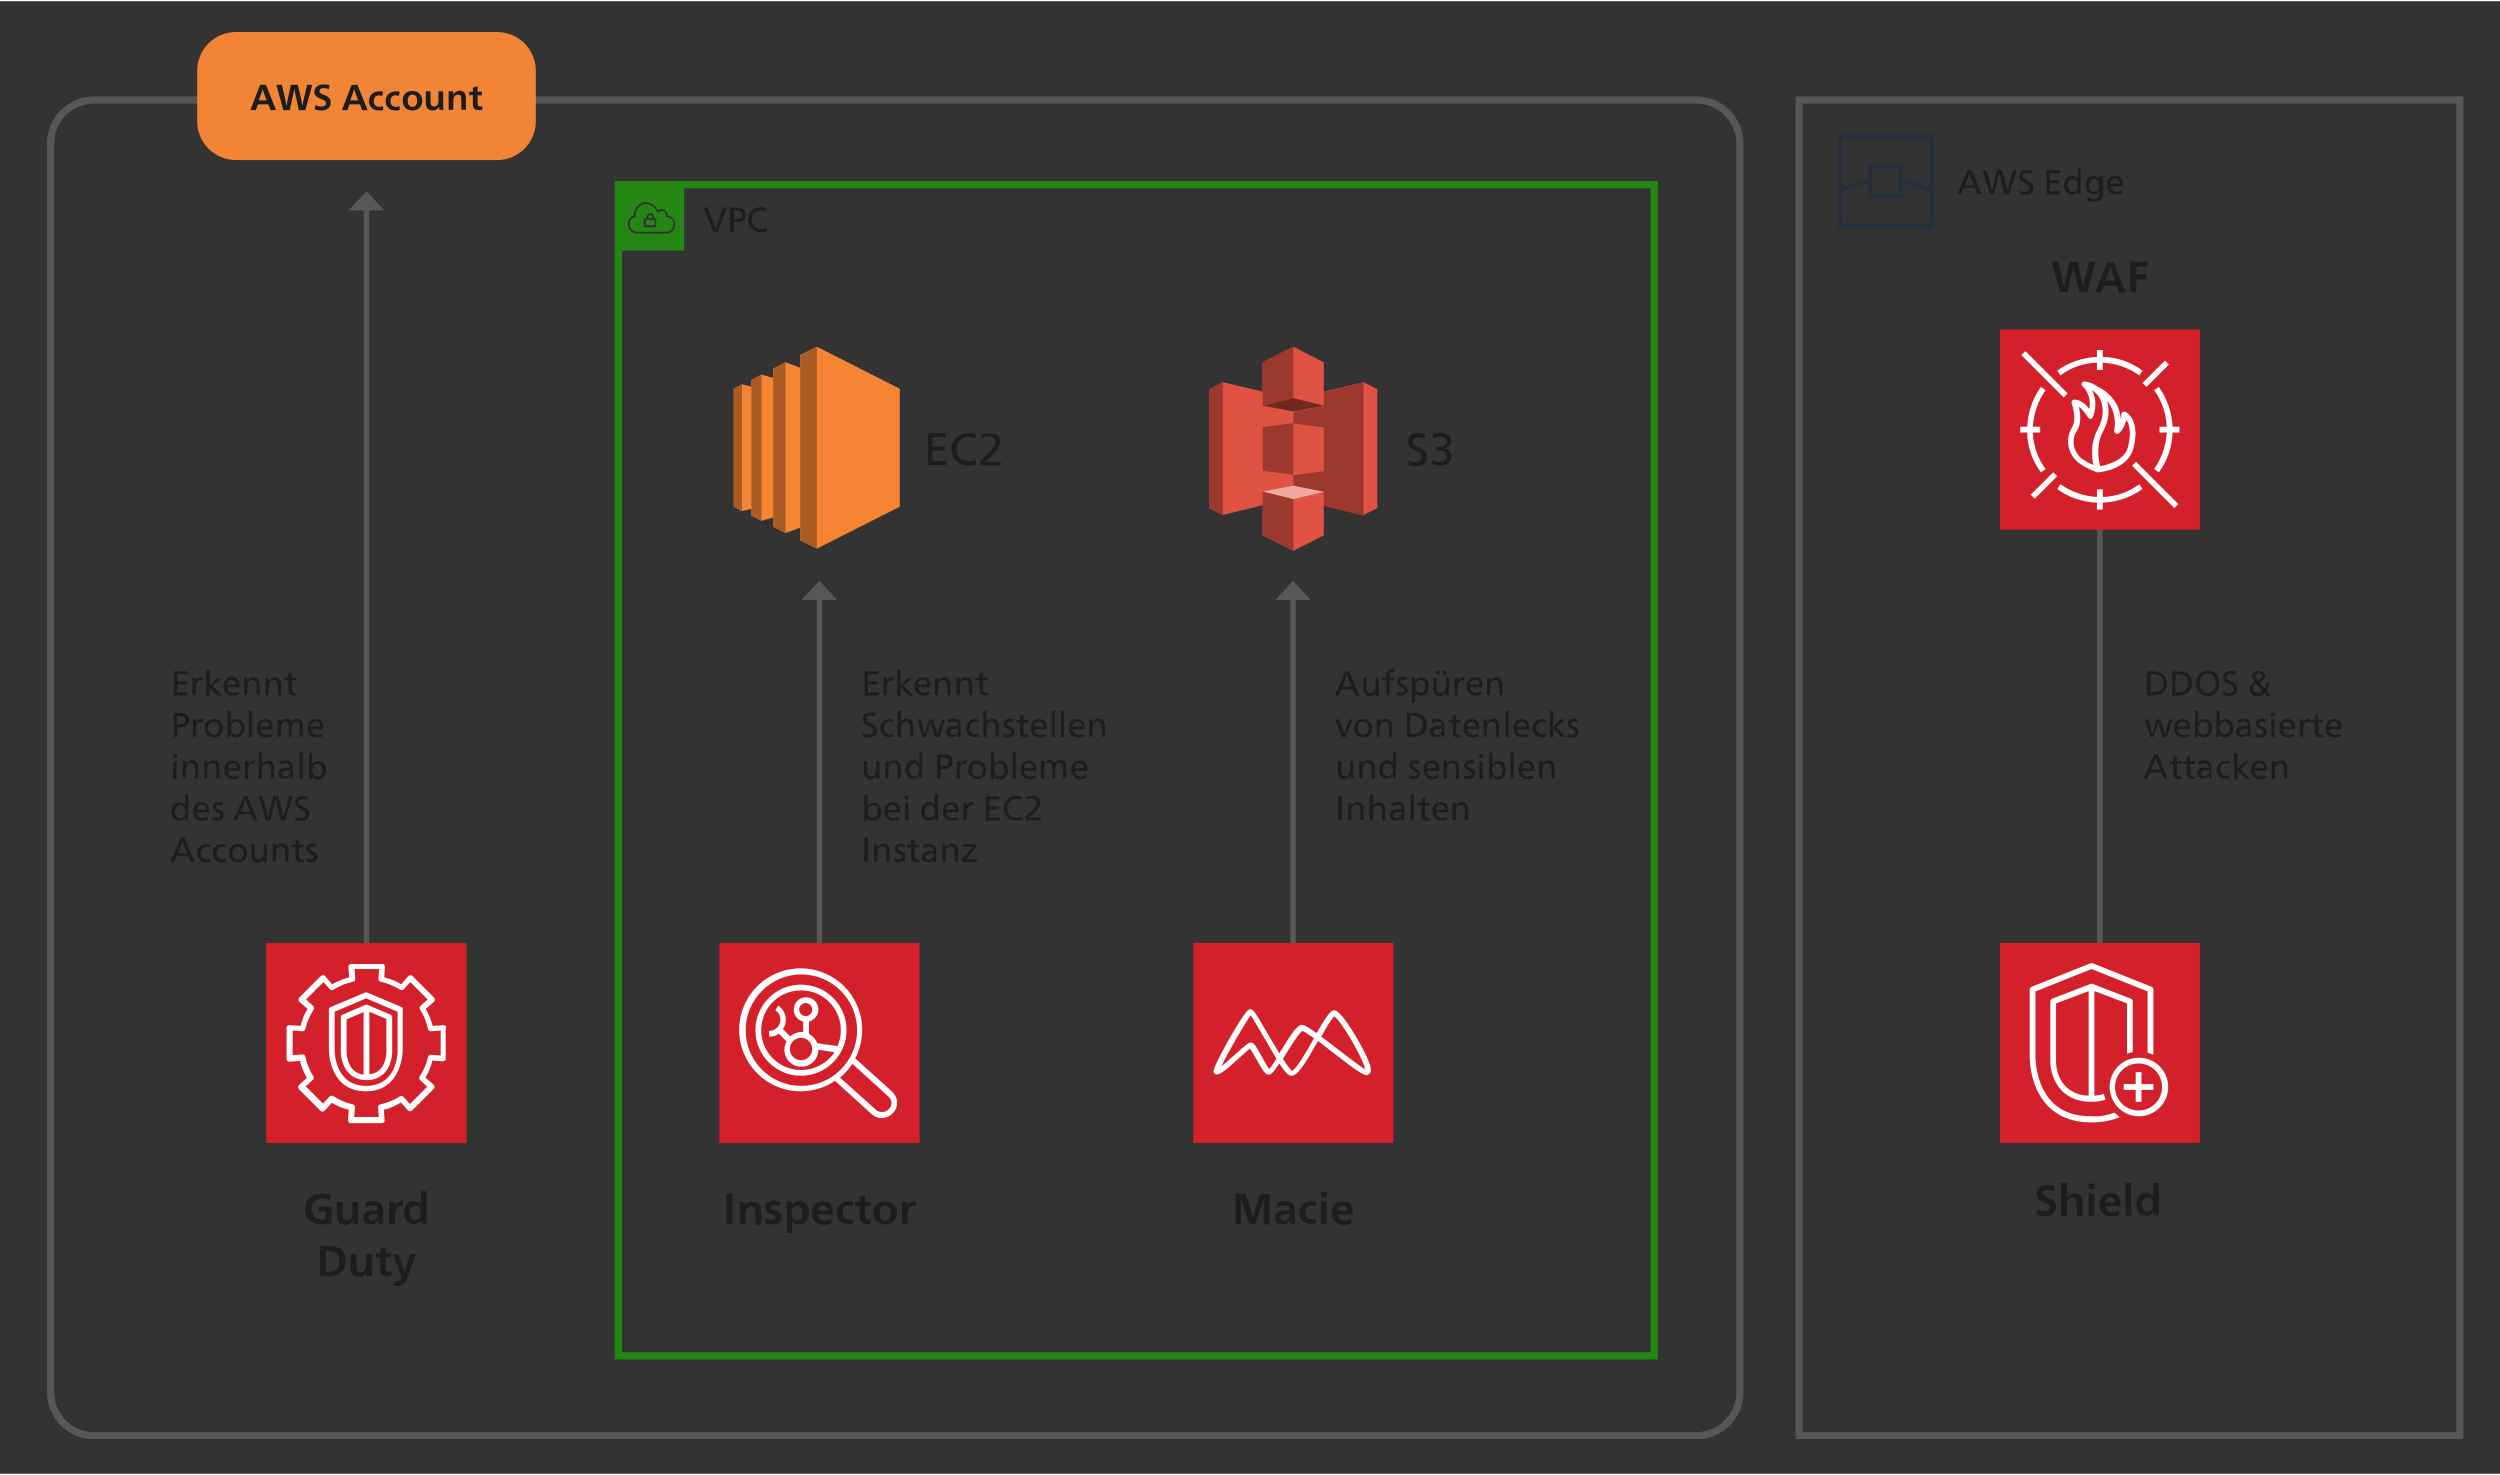 <?xml version="1.0" encoding="utf-8"?>
<svg xmlns="http://www.w3.org/2000/svg" xmlns:xlink="http://www.w3.org/1999/xlink" version="1.1" id="Ebene_1" x="0px" y="0px" width="500" height="295" viewBox="0 0 691 407" style="enable-background:new 0 0 691 407;" xml:space="preserve">
<rect x="0" y="0" width="691" height="407" fill="#333333" stroke="none"/>
<style type="text/css">
	.st0{fill:none;stroke:#575756;stroke-width:1.5;}
	.st1{fill:#E2271E;}
	.st2{clip-path:url(#SVGID_00000106850403738109758200000013741497808156534939_);fill:none;stroke:#575756;stroke-width:2;}
	.st3{clip-path:url(#SVGID_00000150093440881276557490000005690490782389531782_);fill:none;stroke:#575756;stroke-width:2;}
	.st4{clip-path:url(#SVGID_00000051380377676303610200000007783356674001403019_);fill:#F18435;}
	.st5{clip-path:url(#SVGID_00000039104021080793118980000002296333652216652438_);}
	.st6{clip-path:url(#SVGID_00000053505131791010487320000017701466912575092877_);}
	.st7{clip-path:url(#SVGID_00000154394447488669151010000016912692464106834082_);}
	.st8{clip-path:url(#SVGID_00000083069562780793440550000004577655822892037530_);}
	.st9{clip-path:url(#SVGID_00000015325091008711185930000003346215707171552442_);}
	.st10{clip-path:url(#SVGID_00000054252080822578880580000017862417055362539932_);}
	.st11{clip-path:url(#SVGID_00000034798695979130776270000014705408294197536181_);}
	.st12{clip-path:url(#SVGID_00000159468149047532285910000003021509862595618950_);}
	.st13{clip-path:url(#SVGID_00000106830361035375440780000018335157499785570998_);}
	.st14{clip-path:url(#SVGID_00000132060885342116817630000005202243966725806231_);}
	.st15{clip-path:url(#SVGID_00000057839614704451450850000009879548161280925343_);}
	.st16{clip-path:url(#SVGID_00000167393072615656078630000008436445620386860221_);}
	.st17{clip-path:url(#SVGID_00000016049699057477133760000000114508961000653194_);fill:#FFFFFF;}
	.st18{fill:#575756;}
	.st19{fill:none;stroke:#248714;stroke-width:2;stroke-miterlimit:6.648;}
	.st20{clip-path:url(#SVGID_00000044158626833952027540000008521224944050541227_);fill:#248714;}
	.st21{fill:#E05242;}
	.st22{fill:#9C382E;}
	.st23{fill:#702921;}
	.st24{fill:#F0A8A1;}
	.st25{clip-path:url(#SVGID_00000119838311934185485230000015647383265049437875_);fill:#FFFFFF;}
	.st26{clip-path:url(#SVGID_00000127029340618609205230000007031495202534055588_);fill:#FFFFFF;}
	.st27{fill:#F58533;}
	.st28{fill:#AB5C24;}
	.st29{clip-path:url(#SVGID_00000096023431696015102130000007493012986224983702_);fill:#242E3D;}
	.st30{clip-path:url(#SVGID_00000012474640692860215550000001770141007038989701_);fill:#FFFFFF;}
	.st31{clip-path:url(#SVGID_00000143576231720220276760000003693813296740865962_);fill:#1D1D1B;}
	.st32{clip-path:url(#SVGID_00000171705286587457155440000001686749181389379257_);fill:#1D1D1B;}
	.st33{clip-path:url(#SVGID_00000057120392804759991430000002668361844433782405_);fill:#1D1D1B;}
	.st34{clip-path:url(#SVGID_00000059269571339914545310000011658831721293790646_);fill:#1D1D1B;}
	.st35{clip-path:url(#SVGID_00000132795856571566390070000003902415346772778913_);fill:#1D1D1B;}
	.st36{clip-path:url(#SVGID_00000017515577711499134170000006722346643576072890_);fill:#1D1D1B;}
	.st37{clip-path:url(#SVGID_00000182512255675463299990000013163788914040581250_);fill:#1D1D1B;}
	.st38{clip-path:url(#SVGID_00000018219263340353486850000010792867625279617439_);fill:#1D1D1B;}
	.st39{clip-path:url(#SVGID_00000036947148727565326720000008961491810901697704_);fill:#1D1D1B;}
	.st40{clip-path:url(#SVGID_00000071532086234359888260000006559832281498751379_);fill:#1D1D1B;}
	.st41{clip-path:url(#SVGID_00000173880339399157637420000010134247263684986764_);fill:#1D1D1B;}
	.st42{clip-path:url(#SVGID_00000154428154136784242540000013613739552787614887_);fill:#1D1D1B;}
	.st43{clip-path:url(#SVGID_00000013194977664314099760000008830185843021268368_);fill:#1D1D1B;}
	.st44{clip-path:url(#SVGID_00000032608450116121161320000017701094055936439739_);fill:#1D1D1B;}
	.st45{clip-path:url(#SVGID_00000072253976155215502310000016103492888067630496_);fill:#1D1D1B;}
	.st46{clip-path:url(#SVGID_00000147908112728411784800000015355821343347802530_);fill:#1D1D1B;}
	.st47{clip-path:url(#SVGID_00000111153865966319602740000015406135216383441583_);fill:#1D1D1B;}
	.st48{clip-path:url(#SVGID_00000072279342992545094040000011442712421710255758_);fill:#1D1D1B;}
	.st49{clip-path:url(#SVGID_00000177463225980911434710000008738959157665195174_);fill:#1D1D1B;}
	.st50{clip-path:url(#SVGID_00000165932501409595652090000000274731007375091089_);fill:#1D1D1B;}
	.st51{clip-path:url(#SVGID_00000040544441379720716860000001432227356851000985_);fill:#1D1D1B;}
	.st52{clip-path:url(#SVGID_00000012441360834003522450000016372901125408317335_);fill:#1D1D1B;}
	.st53{clip-path:url(#SVGID_00000165934231247570385550000005770437687159159997_);fill:#1D1D1B;}
	.st54{clip-path:url(#SVGID_00000141422807671105812140000001119806712648040587_);fill:#1D1D1B;}
	.st55{clip-path:url(#SVGID_00000114788056054556052150000009601048080051604379_);fill:#1D1D1B;}
	.st56{clip-path:url(#SVGID_00000119833854739913763810000011422638259445950127_);fill:#1D1D1B;}
	.st57{clip-path:url(#SVGID_00000018929613600755147530000004674494230628861872_);fill:#1D1D1B;}
	.st58{clip-path:url(#SVGID_00000178900541715108708790000015204650117951264397_);fill:#1D1D1B;}
	.st59{clip-path:url(#SVGID_00000141433214120296380640000014163836840925744043_);fill:#FFFFFF;}
</style>
<line class="st0" x1="580.4" y1="145.4" x2="580.4" y2="264.7"/>
<rect x="73.7" y="260.5" class="st1" width="54.9" height="54.9"/>
<g>
	<g>
		<defs>
			<rect id="SVGID_1_" x="13" y="8.5" width="667.9" height="388.9"/>
		</defs>
		<clipPath id="SVGID_00000044859114443591691170000006248998433903743166_">
			<use xlink:href="#SVGID_1_" style="overflow:visible;"/>
		</clipPath>
		
			<path style="clip-path:url(#SVGID_00000044859114443591691170000006248998433903743166_);fill:none;stroke:#575756;stroke-width:2;" d="    M26,27.3c-6.6,0-12,5.4-12,12v345.2c0,6.6,5.4,12,12,12h442.9c6.6,0,12-5.4,12-12V39.3c0-6.6-5.4-12-12-12H26z"/>
	</g>
	<g>
		<defs>
			<rect id="SVGID_00000054235796406281240950000008855962054598542231_" x="13" y="8.5" width="667.9" height="388.9"/>
		</defs>
		<clipPath id="SVGID_00000029742137167103986500000012744058042751821455_">
			<use xlink:href="#SVGID_00000054235796406281240950000008855962054598542231_" style="overflow:visible;"/>
		</clipPath>
		
			<rect x="497.3" y="27.3" style="clip-path:url(#SVGID_00000029742137167103986500000012744058042751821455_);fill:none;stroke:#575756;stroke-width:2;" width="182.6" height="369.2"/>
	</g>
	<g>
		<defs>
			<rect id="SVGID_00000152255081489693406730000012357318289828785319_" x="13" y="8.5" width="667.9" height="388.9"/>
		</defs>
		<clipPath id="SVGID_00000007425801426289095340000012939370407481256091_">
			<use xlink:href="#SVGID_00000152255081489693406730000012357318289828785319_" style="overflow:visible;"/>
		</clipPath>
		<path style="clip-path:url(#SVGID_00000007425801426289095340000012939370407481256091_);fill:#F18435;" d="M65.2,8.5    c-5.9,0-10.7,4.8-10.7,10.7v14c0,5.9,4.8,10.7,10.7,10.7h72.2c5.9,0,10.7-4.8,10.7-10.7v-14c0-5.9-4.8-10.7-10.7-10.7    C137.4,8.5,65.2,8.5,65.2,8.5z"/>
	</g>
</g>
<g>
	<g>
		<defs>
			<rect id="SVGID_00000049909270633755922170000012537981264419364491_" x="73.7" y="260.4" width="55.2" height="55.2"/>
		</defs>
		<use xlink:href="#SVGID_00000049909270633755922170000012537981264419364491_" style="overflow:visible;fill:#D4202A;"/>
		<clipPath id="SVGID_00000115502570839437016200000000097970846793492667_">
			<use xlink:href="#SVGID_00000049909270633755922170000012537981264419364491_" style="overflow:visible;"/>
		</clipPath>
		<g style="clip-path:url(#SVGID_00000115502570839437016200000000097970846793492667_);">
			<g>
				<g>
					<defs>
						<rect id="SVGID_00000178915473970785148460000012870045717202780574_" x="73.7" y="260.4" width="55.2" height="55.2"/>
					</defs>
					<use xlink:href="#SVGID_00000178915473970785148460000012870045717202780574_" style="overflow:visible;fill:#D4202A;"/>
					<clipPath id="SVGID_00000178178231378492200330000010871574715540871815_">
						<use xlink:href="#SVGID_00000178915473970785148460000012870045717202780574_" style="overflow:visible;"/>
					</clipPath>
					<g style="clip-path:url(#SVGID_00000178178231378492200330000010871574715540871815_);">
					</g>
				</g>
			</g>
		</g>
	</g>
</g>
<g>
	<g>
		<defs>
			<rect id="SVGID_00000141414480835287783970000004258468209372492980_" x="198.9" y="260.4" width="55.2" height="55.2"/>
		</defs>
		<use xlink:href="#SVGID_00000141414480835287783970000004258468209372492980_" style="overflow:visible;fill:#D4202A;"/>
		<clipPath id="SVGID_00000054984629393201772980000006916154554068220288_">
			<use xlink:href="#SVGID_00000141414480835287783970000004258468209372492980_" style="overflow:visible;"/>
		</clipPath>
		<g style="clip-path:url(#SVGID_00000054984629393201772980000006916154554068220288_);">
			<g>
				<g>
					<defs>
						<rect id="SVGID_00000014634120705289989700000001937046784723760525_" x="198.9" y="260.4" width="55.2" height="55.2"/>
					</defs>
					<use xlink:href="#SVGID_00000014634120705289989700000001937046784723760525_" style="overflow:visible;fill:#D4202A;"/>
					<clipPath id="SVGID_00000138537398569701041910000011848878518333633433_">
						<use xlink:href="#SVGID_00000014634120705289989700000001937046784723760525_" style="overflow:visible;"/>
					</clipPath>
					<g style="clip-path:url(#SVGID_00000138537398569701041910000011848878518333633433_);">
					</g>
				</g>
			</g>
		</g>
	</g>
</g>
<g>
	<g>
		<defs>
			<rect id="SVGID_00000014620582031979954340000003803700480186114976_" x="329.9" y="260.3" width="55.2" height="55.2"/>
		</defs>
		<use xlink:href="#SVGID_00000014620582031979954340000003803700480186114976_" style="overflow:visible;fill:#D4202A;"/>
		<clipPath id="SVGID_00000068663360558503079670000016305077440825190071_">
			<use xlink:href="#SVGID_00000014620582031979954340000003803700480186114976_" style="overflow:visible;"/>
		</clipPath>
		<g style="clip-path:url(#SVGID_00000068663360558503079670000016305077440825190071_);">
			<g>
				<g>
					<defs>
						<rect id="SVGID_00000080926738952714993450000003458475517074874790_" x="329.9" y="260.3" width="55.2" height="55.2"/>
					</defs>
					<use xlink:href="#SVGID_00000080926738952714993450000003458475517074874790_" style="overflow:visible;fill:#D4202A;"/>
					<clipPath id="SVGID_00000105402129748374750880000016489687526260228526_">
						<use xlink:href="#SVGID_00000080926738952714993450000003458475517074874790_" style="overflow:visible;"/>
					</clipPath>
					<g style="clip-path:url(#SVGID_00000105402129748374750880000016489687526260228526_);">
					</g>
				</g>
			</g>
		</g>
	</g>
</g>
<g>
	<g>
		<defs>
			<rect id="SVGID_00000123430114202405122900000016102660488518004360_" x="552.8" y="260.3" width="55.2" height="55.2"/>
		</defs>
		<use xlink:href="#SVGID_00000123430114202405122900000016102660488518004360_" style="overflow:visible;fill:#D4202A;"/>
		<clipPath id="SVGID_00000133511938720522640510000013194724391412727176_">
			<use xlink:href="#SVGID_00000123430114202405122900000016102660488518004360_" style="overflow:visible;"/>
		</clipPath>
		<g style="clip-path:url(#SVGID_00000133511938720522640510000013194724391412727176_);">
			<g>
				<g>
					<defs>
						<rect id="SVGID_00000093167530223657180960000009159782672263986579_" x="552.8" y="260.3" width="55.2" height="55.2"/>
					</defs>
					<defs>
						<rect id="SVGID_00000088123226825764501520000004836850893459765900_" x="552.8" y="119.5" width="55.2" height="55.2"/>
					</defs>
					<use xlink:href="#SVGID_00000093167530223657180960000009159782672263986579_" style="overflow:visible;fill:#D4202A;"/>
					<use xlink:href="#SVGID_00000088123226825764501520000004836850893459765900_" style="overflow:visible;fill:#D4202A;"/>
					<clipPath id="SVGID_00000053503532503003203140000009694401048706667689_">
						<use xlink:href="#SVGID_00000093167530223657180960000009159782672263986579_" style="overflow:visible;"/>
					</clipPath>
					
						<clipPath id="SVGID_00000007428796205342258330000008025854088259448727_" style="clip-path:url(#SVGID_00000053503532503003203140000009694401048706667689_);">
						<use xlink:href="#SVGID_00000088123226825764501520000004836850893459765900_" style="overflow:visible;"/>
					</clipPath>
					<g style="clip-path:url(#SVGID_00000007428796205342258330000008025854088259448727_);">
					</g>
					<g style="clip-path:url(#SVGID_00000007428796205342258330000008025854088259448727_);">
					</g>
				</g>
			</g>
		</g>
	</g>
</g>
<g>
	<g>
		<defs>
			<rect id="SVGID_00000135688803082673069720000014855132837981772976_" x="552.8" y="90.8" width="55.2" height="55.2"/>
		</defs>
		<use xlink:href="#SVGID_00000135688803082673069720000014855132837981772976_" style="overflow:visible;fill:#D4202A;"/>
		<clipPath id="SVGID_00000178199371608137079060000006532346287483180722_">
			<use xlink:href="#SVGID_00000135688803082673069720000014855132837981772976_" style="overflow:visible;"/>
		</clipPath>
		<g style="clip-path:url(#SVGID_00000178199371608137079060000006532346287483180722_);">
			<g>
				<g>
					<defs>
						<rect id="SVGID_00000010298827468284972870000014704406852549228973_" x="552.8" y="90.8" width="55.2" height="55.2"/>
					</defs>
					<defs>
						<rect id="SVGID_00000137842994985815443090000002058189443388260798_" x="552.8" y="-50" width="55.2" height="55.2"/>
					</defs>
					<use xlink:href="#SVGID_00000010298827468284972870000014704406852549228973_" style="overflow:visible;fill:#D4202A;"/>
					<use xlink:href="#SVGID_00000137842994985815443090000002058189443388260798_" style="overflow:visible;fill:#D4202A;"/>
					<clipPath id="SVGID_00000036952392316453339810000015077215852090780061_">
						<use xlink:href="#SVGID_00000010298827468284972870000014704406852549228973_" style="overflow:visible;"/>
					</clipPath>
					
						<clipPath id="SVGID_00000170264124353538026320000007504779802007064727_" style="clip-path:url(#SVGID_00000036952392316453339810000015077215852090780061_);">
						<use xlink:href="#SVGID_00000137842994985815443090000002058189443388260798_" style="overflow:visible;"/>
					</clipPath>
					<g style="clip-path:url(#SVGID_00000170264124353538026320000007504779802007064727_);">
					</g>
					<g style="clip-path:url(#SVGID_00000170264124353538026320000007504779802007064727_);">
					</g>
				</g>
			</g>
		</g>
	</g>
</g>
<g>
	<g>
		<defs>
			<rect id="SVGID_00000168808566677162920680000017626920672972639418_" x="13" y="8.5" width="667.9" height="388.9"/>
		</defs>
		<clipPath id="SVGID_00000057828282392586473160000012226979551303069599_">
			<use xlink:href="#SVGID_00000168808566677162920680000017626920672972639418_" style="overflow:visible;"/>
		</clipPath>
		<path style="clip-path:url(#SVGID_00000057828282392586473160000012226979551303069599_);fill:#FFFFFF;" d="M123.1,283.2    c-0.2-0.1-0.4-0.2-0.6-0.2l-2.9,0.2c-0.4-1.6-1.1-3.2-1.9-4.7l2.2-1.9c0.2-0.1,0.3-0.4,0.3-0.6s-0.1-0.4-0.2-0.6l-6-6    c-0.2-0.2-0.4-0.2-0.6-0.2s-0.4,0.1-0.6,0.3l-1.9,2.2c-1.5-0.9-3-1.5-4.7-1.9l0.2-2.9c0-0.2-0.1-0.4-0.2-0.6s-0.4-0.2-0.6-0.2    h-8.5c-0.2,0-0.4,0.1-0.6,0.2c-0.2,0.2-0.2,0.4-0.2,0.6l0.2,2.9c-1.6,0.4-3.2,1.1-4.7,1.9l-1.9-2.2c-0.1-0.2-0.4-0.3-0.6-0.3    s-0.4,0.1-0.6,0.2l-6,6c-0.2,0.2-0.2,0.4-0.2,0.6s0.1,0.4,0.3,0.6l2.2,1.9c-0.9,1.5-1.5,3-1.9,4.7L80,283c-0.2,0-0.4,0.1-0.6,0.2    c-0.2,0.2-0.2,0.4-0.2,0.6v8.5c0,0.2,0.1,0.4,0.2,0.6c0.2,0.2,0.4,0.2,0.6,0.2l2.9-0.2c0.4,1.6,1.1,3.2,1.9,4.7l-2.1,1.9    c-0.2,0.1-0.3,0.4-0.3,0.6s0.1,0.4,0.2,0.6l6,6c0.2,0.2,0.4,0.2,0.6,0.2s0.4-0.1,0.6-0.3l1.9-2.1c1.5,0.9,3.1,1.5,4.7,1.9    l-0.2,2.9c0,0.2,0.1,0.4,0.2,0.6s0.4,0.2,0.6,0.2h8.5c0.2,0,0.4-0.1,0.6-0.2c0.2-0.2,0.2-0.4,0.2-0.6l-0.2-2.9    c1.7-0.4,3.2-1.1,4.7-2l1.9,2.1c0.1,0.2,0.4,0.3,0.6,0.3s0.4-0.1,0.6-0.2l6-6c0.2-0.2,0.2-0.4,0.2-0.6s-0.1-0.4-0.3-0.6l-2.2-1.9    c0.9-1.5,1.5-3.1,1.9-4.7l2.9,0.2c0.2,0,0.4-0.1,0.6-0.2s0.2-0.4,0.2-0.6v-8.5C123.4,283.5,123.3,283.3,123.1,283.2 M121.8,291.4    l-2.7-0.2c-0.4,0-0.7,0.2-0.8,0.6c-0.4,1.9-1.2,3.7-2.3,5.4c-0.2,0.3-0.1,0.8,0.1,1l2,1.8l-4.8,4.8l-1.8-2c-0.3-0.3-0.7-0.3-1-0.1    c-1.7,1.1-3.5,1.8-5.4,2.2c-0.4,0.1-0.6,0.4-0.6,0.8l0.2,2.7h-6.8l0.2-2.7c0-0.4-0.2-0.7-0.6-0.8c-1.9-0.4-3.7-1.2-5.4-2.3    c-0.3-0.2-0.8-0.1-1,0.1l-1.8,2l-4.8-4.8l2-1.8c0.3-0.3,0.3-0.7,0.1-1c-1.1-1.7-1.8-3.5-2.2-5.4c-0.1-0.4-0.4-0.6-0.8-0.6    l-2.7,0.2v-6.8l2.7,0.2c0.4,0,0.7-0.2,0.8-0.6c0.4-1.9,1.2-3.7,2.3-5.4c0.2-0.3,0.1-0.8-0.1-1l-2-1.8l4.8-4.8l1.8,2    c0.3,0.3,0.7,0.3,1,0.1c1.7-1.1,3.5-1.8,5.4-2.2c0.4-0.1,0.6-0.4,0.6-0.8l-0.2-2.7h6.8l-0.2,2.7c0,0.4,0.2,0.7,0.6,0.8    c1.9,0.4,3.7,1.2,5.4,2.2c0.3,0.2,0.8,0.1,1-0.1l1.8-2l4.8,4.8l-2,1.8c-0.3,0.3-0.3,0.7-0.1,1c1.1,1.7,1.8,3.5,2.2,5.4    c0.1,0.4,0.5,0.6,0.8,0.6l2.7-0.2V291.4z M111,278l-9.5-4c-0.2-0.1-0.4-0.1-0.6,0l-9.5,4c-0.3,0.1-0.5,0.4-0.5,0.7v11.4    c0,0.1,0.1,11.2,10.2,11.2s10.2-11.1,10.2-11.2v-11.5C111.5,278.4,111.3,278.1,111,278 M109.9,290.2c0,0.4-0.1,9.6-8.7,9.6    c-8.5,0-8.7-9.2-8.7-9.6v-10.9l8.7-3.7l8.7,3.7V290.2z M101,277.4l-6.3,2.7c-0.3,0.1-0.5,0.4-0.5,0.7v9.3c0,3.7,1.9,8.1,7.1,8.1    s7.1-4.3,7.1-8v-9.4c0-0.3-0.2-0.6-0.5-0.7l-6.3-2.7C101.4,277.3,101.2,277.3,101,277.4 M95.8,290.2v-8.8l4.7-2v17.3    C96.2,296.1,95.8,291.6,95.8,290.2 M106.8,290.2c0,1.4-0.4,5.9-4.7,6.4v-17.3l4.7,2V290.2z"/>
	</g>
</g>
<line class="st0" x1="101.3" y1="56.6" x2="101.3" y2="260.4"/>
<polygon class="st18" points="101.3,52.5 96.4,57.8 106.2,57.8 "/>
<line class="st0" x1="226.5" y1="164.3" x2="226.5" y2="260.4"/>
<polygon class="st18" points="226.5,160.2 221.5,165.5 231.4,165.5 "/>
<line class="st0" x1="357.4" y1="164.3" x2="357.4" y2="260.4"/>
<polygon class="st18" points="357.4,160.2 352.5,165.5 362.3,165.5 "/>
<rect x="170.9" y="50.7" class="st19" width="286.3" height="323.7"/>
<g>
	<g>
		<defs>
			<rect id="SVGID_00000147938529764364673110000006778440010386257083_" x="13" y="8.5" width="667.9" height="388.9"/>
		</defs>
		<clipPath id="SVGID_00000111890073747628359170000015007327879498107786_">
			<use xlink:href="#SVGID_00000147938529764364673110000006778440010386257083_" style="overflow:visible;"/>
		</clipPath>
		<path style="clip-path:url(#SVGID_00000111890073747628359170000015007327879498107786_);fill:#248714;" d="M170.9,50.7h18.2v18.2    h-18.2V50.7z M178.5,60.5h2.4v1.4h-2.4V60.5z M179.8,59c0.1,0,0.2,0.1,0.3,0.2c0.1,0.1,0.2,0.3,0.2,0.4v0.3h-1.1v-0.3    c0-0.1,0.1-0.2,0.2-0.4C179.5,59.1,179.7,59,179.8,59 M179.8,58.5c-0.3,0-0.6,0.2-0.8,0.4s-0.4,0.5-0.4,0.8V60h-0.4l-0.2,0.1    l-0.1,0.2v1.9l0.1,0.2l0.2,0.1h2.9l0.2-0.1l0.1-0.2v-1.9l-0.1-0.2l-0.2-0.1h-0.3v-0.3c0-0.3-0.2-0.6-0.3-0.8    C180.3,58.6,180.1,58.5,179.8,58.5 M178.5,56.1c0.3,0,0.6,0,0.9,0.1c1.1,0.3,1.8,1.1,2.2,2.1l0.2,0.2l0.3-0.1    c0.2-0.2,0.4-0.4,0.6-0.4c0.2-0.1,0.5-0.1,0.8,0.1c0.3,0.2,0.6,0.8,0.6,1.3l0.1,0.2l0.2,0.1c0.8,0,1.3,0.5,1.6,1.1    c0.2,0.3,0.2,0.8,0.1,1.2c-0.1,0.4-0.2,0.8-0.4,1l0,0c-0.4,0.5-0.9,0.7-1.5,0.7H176c-0.6,0-1.2-0.3-1.6-0.8    c-0.3-0.4-0.5-1.2-0.3-2c0.2-0.5,0.7-1.1,1.4-1.2c0.1,0,0.2-0.2,0.2-0.3c-0.1-0.8,0.1-1.5,0.7-2.3    C177.1,56.4,177.7,56.1,178.5,56.1 M178.6,55.5h-0.1c-1,0-1.7,0.4-2.4,1.2l0,0c-0.7,0.8-0.9,1.6-0.9,2.5c-0.8,0.2-1.3,0.9-1.6,1.5    l0,0c-0.3,0.9,0,1.9,0.4,2.5l0,0c0.5,0.6,1.2,1,2,1h8.1c0.7,0,1.4-0.3,1.9-0.8c0.3-0.3,0.5-0.8,0.6-1.3s0-1-0.2-1.5l0,0    c-0.4-0.7-1-1.2-1.9-1.4c0-0.6-0.3-1.2-0.8-1.5l0,0c-0.5-0.3-0.9-0.3-1.3-0.2c-0.2,0.1-0.4,0.2-0.6,0.3c-0.5-1-1.2-1.9-2.4-2.1    C179.2,55.6,178.9,55.5,178.6,55.5"/>
	</g>
</g>
<polygon class="st21" points="380.7,140.1 376.9,142 365.9,139.3 365.9,147.6 357.5,151.9 349,147.6 349,139.3 338,142 334.3,140.1   334.3,107.2 338,105.3 349,107.9 349,99.8 357.5,95.5 365.9,99.8 365.9,107.9 376.9,105.3 380.7,107.2 "/>
<path class="st22" d="M357.5,95.5l-8.5,4.3v12l8.5-2.1V95.5z M376.9,105.3l-11,2.7v3.9l-8.4,1.6v3.1l-8.5,1.1v12.1l8.5,1.1v-14.2  l8.4,1.1v12.1l-8.4,1.1v3.1l8.4,1.5v0.1v3.8l11,2.7V105.3z M338,105.3l-3.7,1.9v33l3.7,1.9V105.3z M349,135.5v12l8.5,4.3v-14.2  L349,135.5z"/>
<polygon class="st23" points="357.5,109.7 357.5,109.7 349,111.8 357.5,113.4 365.9,111.8 "/>
<polygon class="st24" points="357.5,133.9 349,135.5 357.5,137.6 365.9,135.6 "/>
<g>
	<g>
		<defs>
			<rect id="SVGID_00000161606532100800844490000006780506154237672870_" x="13" y="8.5" width="667.9" height="388.9"/>
		</defs>
		<clipPath id="SVGID_00000156564769640192683750000016041983882753558946_">
			<use xlink:href="#SVGID_00000161606532100800844490000006780506154237672870_" style="overflow:visible;"/>
		</clipPath>
		<path style="clip-path:url(#SVGID_00000156564769640192683750000016041983882753558946_);fill:#FFFFFF;" d="M377.8,291.8    c-1.5-3.3-6.9-12.9-9-12.9c-1.1,0-2.2,1.7-4.9,6.3c-2.1-1.5-3.3-2.2-4-2.3c-1.2,0-2.5,1.7-6,7.4c-0.1,0.2-0.2,0.3-0.3,0.5    c-1.1-1.8-2.3-3.9-3.2-5.4c-3.5-6.1-4-6.8-4.8-6.8c-0.5,0-1,0-5.1,6.9c-1.8,3.1-4.1,7.4-4.8,9.2c-0.2,0.6-0.5,1.3,0,1.7    c1,0.8,2.5-0.4,6.7-4.2c1.1-1,2.4-2.2,3.1-2.7c0.4,0.5,1.2,1.9,1.7,2.8c1.8,3.2,2.5,4.4,3.5,4.4l0,0c0.7,0,1.3-0.7,2.9-3.1    c1.6,2.5,2.6,3.4,3.3,3.4l0,0c1.8,0,3.7-3.1,7.4-9.6c1.3,1,2.7,2,3.9,3c8.1,6.3,9.4,7,10.2,6.1    C379.1,296.1,379.3,295.2,377.8,291.8 M350.8,295.1c-0.5-0.6-1.5-2.4-2.1-3.5c-1.5-2.8-2.1-3.7-2.9-3.8c-0.7,0-1.4,0.6-4.3,3.2    c-1.1,1-2.8,2.5-3.9,3.4c1.6-3.5,6.5-12,8.1-14.1c0.7,1,2.2,3.6,3.5,5.8c1.5,2.6,2.7,4.6,3.6,6.2    C352,293.5,351.3,294.7,350.8,295.1 M357.1,295.6c-0.5-0.3-1.4-1.6-2.5-3.3c0.2-0.4,0.5-0.7,0.7-1.1c1.4-2.3,3.8-6.1,4.7-6.6    c0.5,0.2,1.7,1,3.2,2C361.4,289.8,358.3,295.3,357.1,295.6 M369.3,289.3c-1.6-1.2-2.9-2.3-4.1-3.1c1.3-2.4,2.9-5.1,3.6-5.6    c1.9,1.2,8.1,11.8,8.5,14.6C375.9,294.4,372.2,291.5,369.3,289.3"/>
	</g>
</g>
<g>
	<g>
		<defs>
			<rect id="SVGID_00000003820941628544538100000012349768941952939918_" x="13" y="8.5" width="667.9" height="388.9"/>
		</defs>
		<clipPath id="SVGID_00000096023788379872450360000002093564561476478376_">
			<use xlink:href="#SVGID_00000003820941628544538100000012349768941952939918_" style="overflow:visible;"/>
		</clipPath>
		<path style="clip-path:url(#SVGID_00000096023788379872450360000002093564561476478376_);fill:#FFFFFF;" d="M246.6,301.4    l-10.2-9.2c1.2-2.4,1.9-5,1.9-7.9c0-9.4-7.6-17-17-17s-17,7.6-17,17s7.6,17,17,17c3.5,0,6.8-1.1,9.5-2.9l10.1,9.2    c0.8,0.7,1.8,1.1,2.8,1.1c1.1,0,2.3-0.5,3.1-1.4C248.5,305.6,248.3,303,246.6,301.4 M206.1,284.4c0-8.5,6.9-15.4,15.4-15.4    s15.4,6.9,15.4,15.4s-6.9,15.4-15.4,15.4C212.9,299.8,206.1,292.9,206.1,284.4 M245.7,306.2c-0.9,1-2.5,1.1-3.6,0.2l-9.9-8.9    c1.3-1.1,2.4-2.3,3.4-3.8l9.9,9C246.6,303.6,246.7,305.2,245.7,306.2 M221.4,271.8c-7,0-12.6,5.7-12.6,12.6    c0,7,5.7,12.6,12.6,12.6c6.9,0,12.6-5.7,12.6-12.6S228.4,271.8,221.4,271.8 M221.4,295.4c-6.1,0-11-4.9-11-11s4.9-11,11-11    s11,4.9,11,11c0,1.6-0.3,3-0.9,4.4l-5.6-0.8c-0.4-1.1-1.3-2-2.3-2.6V282c1.5-0.4,2.6-1.7,2.6-3.3c0-1.9-1.5-3.4-3.4-3.4    s-3.4,1.5-3.4,3.4c0,1.6,1.1,3,2.6,3.3v2.9c-0.2,0-0.3,0-0.5,0c-1.2,0-2.3,0.5-3.1,1.2l-2-2c0.5-0.7,0.8-1.7,0.8-2.6    c0-1.6-0.8-3-2.1-3.9l-0.8,1.3c0.9,0.6,1.4,1.5,1.4,2.6c0,1.7-1.4,3.1-3.1,3.1v1.6c1,0,1.9-0.3,2.7-0.8l2.1,2.1    c-0.4,0.7-0.6,1.5-0.6,2.3c0,2.6,2.1,4.7,4.7,4.7c2.6,0,4.7-2.1,4.7-4.7l4.5,0.7C228.7,293.4,225.3,295.4,221.4,295.4     M221.4,286.5c1.7,0,3.1,1.4,3.1,3.1s-1.4,3.1-3.1,3.1c-1.7,0-3.1-1.4-3.1-3.1C218.3,287.9,219.7,286.5,221.4,286.5 M222.7,280.5    c-1,0-1.8-0.8-1.8-1.8s0.8-1.8,1.8-1.8s1.8,0.8,1.8,1.8S223.7,280.5,222.7,280.5"/>
	</g>
</g>
<polygon class="st27" points="225.8,151.3 221.2,149 221.2,145.5 217.1,147 213.7,145.2 213.7,142.7 210.5,143.6 207.7,142.2   207.7,140.3 205.1,140.9 202.8,139.7 202.8,107.1 205.1,105.9 207.7,106.5 207.7,104.7 210.5,103.2 213.7,104.1 213.7,101.6   217.1,99.8 221.2,101.3 221.2,97.8 225.8,95.5 248.7,107.1 248.7,139.7 "/>
<polygon class="st28" points="225.8,95.5 221.2,97.8 221.2,149 225.8,151.3 "/>
<polygon class="st28" points="217.1,99.8 213.7,101.6 213.7,145.2 217.1,147 "/>
<polygon class="st28" points="210.5,103.2 207.7,104.7 207.7,142.2 210.5,143.6 "/>
<polygon class="st28" points="205.1,105.9 202.8,107.1 202.8,139.7 205.1,140.9 "/>
<g>
	<g>
		<defs>
			<rect id="SVGID_00000085218973267098288910000005979856598666305682_" x="13" y="8.5" width="667.9" height="388.9"/>
		</defs>
		<clipPath id="SVGID_00000178927218719153073850000007310579398263161266_">
			<use xlink:href="#SVGID_00000085218973267098288910000005979856598666305682_" style="overflow:visible;"/>
		</clipPath>
		<path style="clip-path:url(#SVGID_00000178927218719153073850000007310579398263161266_);fill:#242E3D;" d="M508,62.7h26.6V36.9    H508V62.7z M533.3,38.1v13.4c-2.3-1.1-4.7-1.9-7.2-2.3v-4h-9.7v4c-2.5,0.4-5,1.2-7.2,2.3V38.1H533.3z M517.6,46.3h7.2v7h-7.2V46.3    z M509.2,61.5v-8.7c2.3-1.2,4.7-2,7.2-2.5v4.2h9.7v-4.2c2.5,0.5,5,1.3,7.2,2.5v8.7H509.2z"/>
	</g>
</g>
<g>
	<g>
		<defs>
			<rect id="SVGID_00000130620294436607080700000004709442170670766506_" x="13" y="8.5" width="667.9" height="388.9"/>
		</defs>
		<clipPath id="SVGID_00000060745038482348625960000014577709126149500290_">
			<use xlink:href="#SVGID_00000130620294436607080700000004709442170670766506_" style="overflow:visible;"/>
		</clipPath>
	</g>
</g>
<g>
	<g>
		<defs>
			<rect id="SVGID_00000056397584647494028370000014122855840158280356_" x="13" y="8.5" width="667.9" height="388.9"/>
		</defs>
		<clipPath id="SVGID_00000157285583034155447560000018135425865984221847_">
			<use xlink:href="#SVGID_00000056397584647494028370000014122855840158280356_" style="overflow:visible;"/>
		</clipPath>
		<path style="clip-path:url(#SVGID_00000157285583034155447560000018135425865984221847_);fill:#FFFFFF;" d="M584.4,307.2    c0.5,0.4,1,0.8,1.5,1.2c-2.2,1-4.9,1.5-7.8,1.5c-5.2,0-9.3-1.6-12.2-4.7c-5.2-5.5-4.9-13.8-4.9-14.1v-17.9c0-0.3,0.2-0.6,0.5-0.8    l16.3-6.5c0.2-0.1,0.4-0.1,0.6,0l16.3,6.5c0.3,0.1,0.5,0.4,0.5,0.8v17.9v0.1c-0.5-0.2-1.1-0.4-1.6-0.6v-16.9l-15.5-6.2l-15.5,6.2    v17.4c0,0.1-0.3,8,4.5,13c2.6,2.8,6.3,4.1,11,4.1C580.4,308.3,582.5,307.9,584.4,307.2 M587.9,290.9V277l-9-3.4v28.9    c0.9-0.1,1.8-0.2,2.6-0.5c0.1,0.5,0.3,1.1,0.5,1.6c-1.2,0.4-2.5,0.6-3.9,0.6c-11,0-11.4-10.5-11.4-10.6v-17.1    c0-0.3,0.2-0.6,0.5-0.8l10.6-4.1c0.2-0.1,0.4-0.1,0.6,0l10.6,4.1c0.3,0.1,0.5,0.4,0.5,0.8v14C588.9,290.6,588.4,290.7,587.9,290.9     M577.3,302.5v-28.9l-9,3.4v16.5C568.3,293.9,568.6,302.1,577.3,302.5 M599.3,300.1c0,4.5-3.7,8.1-8.1,8.1c-4.5,0-8.1-3.7-8.1-8.1    c0-4.5,3.6-8.1,8.1-8.1C595.6,292,599.3,295.6,599.3,300.1 M597.6,300.1c0-3.6-2.9-6.5-6.5-6.5s-6.5,2.9-6.5,6.5s2.9,6.5,6.5,6.5    C594.7,306.6,597.6,303.7,597.6,300.1 M591.9,296h-1.6v3.3H587v1.6h3.3v3.3h1.6v-3.3h3.3v-1.6h-3.3L591.9,296L591.9,296z"/>
	</g>
	<g>
		<defs>
			<rect id="SVGID_00000020382638024941753930000013253542901267066303_" x="13" y="8.5" width="667.9" height="388.9"/>
		</defs>
		<clipPath id="SVGID_00000026126114492403296180000003726773244544600715_">
			<use xlink:href="#SVGID_00000020382638024941753930000013253542901267066303_" style="overflow:visible;"/>
		</clipPath>
		<path style="clip-path:url(#SVGID_00000026126114492403296180000003726773244544600715_);fill:#1D1D1B;" d="M130.7,25.9v2.3    c0,1.4,0.5,1.9,1.7,1.9c0.3,0,0.7,0,0.9-0.1v-1c-0.1,0.1-0.3,0.1-0.5,0.1c-0.7,0-0.8-0.4-0.8-1.1v-2h1.2v-1H132v-1.5l-1.3,0.4V25    h-1v1L130.7,25.9L130.7,25.9z M125.3,25.8c0-0.3,0-0.6,0-0.9H124c0,0.5,0,1.1,0,1.6V30h1.3v-2.3c0-0.5,0.1-0.9,0.2-1.2    c0.2-0.4,0.6-0.7,1.1-0.7c0.9,0,0.9,0.7,0.9,1.7V30h1.3v-3c0-1.4-0.5-2.3-1.8-2.3C126.3,24.8,125.7,25.1,125.3,25.8L125.3,25.8z     M121.4,29.2c0,0.3,0,0.6,0,0.8h1.2c-0.1-0.4-0.1-1-0.1-1.5v-3.6h-1.3v2.6c0,0.9-0.4,1.6-1.2,1.6c-0.8,0-1-0.6-1-1.5v-2.7h-1.3    v3.3c0,1.2,0.7,2,1.8,2C120.5,30.2,121,29.7,121.4,29.2L121.4,29.2z M114,25.8c0.8,0,1.3,0.6,1.3,1.7s-0.5,1.7-1.3,1.7    s-1.3-0.6-1.3-1.7S113.2,25.8,114,25.8 M114,24.8c-1.7,0-2.7,1-2.7,2.7c0,1.6,1.1,2.7,2.7,2.7s2.7-1.1,2.7-2.7    S115.6,24.8,114,24.8 M110.5,25c-0.3-0.1-0.7-0.1-1.1-0.1c-1.5,0-2.8,1-2.8,2.7c0,1.6,1.1,2.6,2.8,2.6c0.4,0,0.8,0,1.1-0.2l-0.1-1    c-0.3,0.1-0.6,0.2-0.9,0.2c-1.1,0-1.6-0.7-1.6-1.6s0.5-1.6,1.5-1.6c0.3,0,0.6,0.1,0.8,0.2L110.5,25z M105.9,25    c-0.3-0.1-0.7-0.1-1.1-0.1c-1.5,0-2.8,1-2.8,2.7c0,1.6,1.1,2.6,2.8,2.6c0.4,0,0.8,0,1.1-0.2l-0.1-1c-0.3,0.1-0.6,0.2-0.9,0.2    c-1.1,0-1.6-0.7-1.6-1.6s0.5-1.6,1.5-1.6c0.3,0,0.6,0.1,0.8,0.2L105.9,25z M99,27.4h-2.2l0.6-1.6c0.2-0.4,0.4-1.2,0.5-1.6l0,0    c0.1,0.4,0.3,1.2,0.5,1.6L99,27.4z M98.8,23.1h-1.6l-2.7,7H96l0.6-1.6h2.9l0.6,1.6h1.5L98.8,23.1z M91.1,23.2    C90.6,23,90,23,89.4,23c-1.5,0-2.5,0.8-2.5,2c0,1,0.5,1.5,1.8,2c1.1,0.4,1.4,0.7,1.4,1.2c0,0.6-0.5,0.9-1.3,0.9    c-0.5,0-1-0.1-1.6-0.4L87,29.9c0.6,0.2,1.2,0.3,1.8,0.3c1.6,0,2.6-0.8,2.6-2.2c0-1-0.5-1.6-1.8-2.1c-1-0.4-1.3-0.6-1.3-1.1    s0.5-0.8,1.2-0.8c0.4,0,0.9,0.1,1.4,0.3L91.1,23.2z M82.6,30.1h1.8l1.9-7h-1.4l-1,4.2c-0.1,0.3-0.3,1.2-0.3,1.7l0,0    c-0.1-0.5-0.3-1.5-0.3-1.7l-1-4.2h-1.9l-0.9,4.2c-0.1,0.2-0.2,1.2-0.3,1.7l0,0c-0.1-0.5-0.3-1.5-0.3-1.7l-1-4.2h-1.5l1.9,7h1.8    l1-4.7c0.1-0.3,0.2-0.9,0.2-1.3l0,0c0.1,0.4,0.2,1,0.3,1.3L82.6,30.1z M73.7,27.4h-2.2l0.6-1.6c0.2-0.4,0.4-1.2,0.5-1.6l0,0    c0.1,0.4,0.3,1.2,0.5,1.6L73.7,27.4z M73.5,23.1h-1.6l-2.7,7h1.5l0.6-1.6h2.9l0.6,1.6h1.5L73.5,23.1z"/>
	</g>
	<g>
		<defs>
			<rect id="SVGID_00000174562264234472444760000017178507068708141226_" x="13" y="8.5" width="667.9" height="388.9"/>
		</defs>
		<clipPath id="SVGID_00000057141571069793449020000007970435261450848957_">
			<use xlink:href="#SVGID_00000174562264234472444760000017178507068708141226_" style="overflow:visible;"/>
		</clipPath>
		<path style="clip-path:url(#SVGID_00000057141571069793449020000007970435261450848957_);fill:#1D1D1B;" d="M108.6,346.2l2.4,6.4    c-0.3,0.9-0.6,1.2-1.2,1.2c-0.3,0-0.5,0-0.8-0.1l-0.1,1.2c0.3,0.1,0.8,0.2,1.2,0.2c1.4,0,2.1-1,2.5-2.2l2.4-6.6h-1.6l-1,3    c-0.2,0.5-0.4,1.3-0.6,1.9l0,0c-0.2-0.6-0.4-1.4-0.6-1.9l-1-3h-1.6V346.2z M105.1,347.4v2.7c0,1.6,0.6,2.3,2,2.3    c0.4,0,0.8,0,1.1-0.2V351c-0.2,0.1-0.4,0.1-0.6,0.1c-0.8,0-1-0.4-1-1.4v-2.4h1.5v-1.2h-1.5v-1.8l-1.5,0.5v1.3h-1.2v1.2h1.2V347.4z     M101.4,351.4c0,0.4,0,0.8,0,1h1.5c-0.1-0.5-0.1-1.2-0.1-1.8v-4.3h-1.6v3.1c0,1.1-0.5,1.9-1.5,1.9c-0.9,0-1.2-0.7-1.2-1.8v-3.2    h-1.6v3.9c0,1.5,0.9,2.4,2.2,2.4C100.3,352.6,101,352,101.4,351.4L101.4,351.4z M90.1,345.4h0.4c1.9,0,3.3,0.6,3.3,2.9    c0,2.1-1.5,2.9-3.3,2.9h-0.4V345.4z M88.4,344v8.4h2.3c2.8,0,4.9-1.2,4.9-4.2c0-3.1-2.1-4.2-4.9-4.2L88.4,344L88.4,344z"/>
	</g>
	<g>
		<defs>
			<rect id="SVGID_00000023262125515081482130000016142129128893936053_" x="13" y="8.5" width="667.9" height="388.9"/>
		</defs>
		<clipPath id="SVGID_00000078034945279518941600000007364109715421655177_">
			<use xlink:href="#SVGID_00000023262125515081482130000016142129128893936053_" style="overflow:visible;"/>
		</clipPath>
		<path style="clip-path:url(#SVGID_00000078034945279518941600000007364109715421655177_);fill:#1D1D1B;" d="M114.8,332.9    c0.9,0,1.5,0.9,1.5,2s-0.6,2-1.5,2s-1.5-0.8-1.5-2C113.4,333.8,113.9,332.9,114.8,332.9 M117.9,328.9h-1.6v2.1c0,0.6,0,1.2,0,1.7    l0,0c-0.4-0.7-1-1.1-1.9-1.1c-1.6,0-2.7,1.3-2.7,3.2c0,2,1,3.2,2.7,3.2c1,0,1.6-0.4,2.1-1.2l0,0c0,0.4,0,0.8,0,1.1h1.5    c0-0.5-0.1-1.2-0.1-1.8V328.9z M109,333c0-0.3,0-0.9,0-1.2h-1.5c0,0.5,0.1,1.2,0.1,1.8v4.3h1.6v-2.5c0-1.6,0.5-2.4,1.6-2.4    c0.2,0,0.4,0,0.6,0.1v-1.4c-0.2-0.1-0.3-0.1-0.5-0.1C109.9,331.7,109.3,332.2,109,333L109,333z M104.4,335.2    c0,1.3-0.7,1.8-1.5,1.8c-0.6,0-1-0.3-1-0.8c0-0.7,0.7-1,2-1C104.1,335.1,104.2,335.1,104.4,335.2 M101.1,333.4    c0.5-0.3,1.2-0.6,1.9-0.6c1,0,1.5,0.4,1.5,1.4c-0.3,0-0.6,0-0.9,0c-2,0-3.2,0.7-3.2,2c0,1.2,0.9,1.9,2.1,1.9c1,0,1.7-0.5,2.1-1.2    l0,0c0,0.2,0,0.4,0,0.5c0,0.2,0,0.4,0,0.5h1.4c0-0.4-0.1-1.2-0.1-2c0-0.5,0-1.4,0-1.8c0-1.5-0.8-2.5-2.7-2.5    c-0.7,0-1.6,0.2-2.2,0.5L101.1,333.4z M97.6,337c0,0.4,0,0.8,0,1h1.5c-0.1-0.5-0.1-1.2-0.1-1.8v-4.3h-1.6v3.1    c0,1.1-0.5,1.9-1.5,1.9c-0.9,0-1.2-0.7-1.2-1.8v-3.2h-1.6v3.9c0,1.5,0.9,2.4,2.2,2.4C96.5,338.2,97.2,337.6,97.6,337L97.6,337z     M91.4,329.9c-0.7-0.2-1.5-0.3-2.3-0.3c-2.9,0-4.8,1.6-4.8,4.2c0,2.7,1.9,4.3,4.5,4.3c1,0,1.9-0.1,2.8-0.4v-4.5h-3.4v1.3H90v2.1    c-0.3,0.1-0.6,0.1-1,0.1c-1.8,0-2.9-1.2-2.9-2.9c0-1.8,1.2-2.9,2.9-2.9c0.9,0,1.7,0.2,2.2,0.5L91.4,329.9z"/>
	</g>
	<g>
		<defs>
			<rect id="SVGID_00000086659229589733273760000016092719543669155482_" x="13" y="8.5" width="667.9" height="388.9"/>
		</defs>
		<clipPath id="SVGID_00000133504346806940280990000013412251632520159161_">
			<use xlink:href="#SVGID_00000086659229589733273760000016092719543669155482_" style="overflow:visible;"/>
		</clipPath>
		<path style="clip-path:url(#SVGID_00000133504346806940280990000013412251632520159161_);fill:#1D1D1B;" d="M250.7,333    c0-0.3,0-0.9,0-1.2h-1.5c0,0.5,0.1,1.2,0.1,1.8v4.3h1.6v-2.5c0-1.6,0.5-2.4,1.6-2.4c0.2,0,0.4,0,0.6,0.1v-1.4    c-0.2-0.1-0.3-0.1-0.5-0.1C251.6,331.7,251.1,332.2,250.7,333L250.7,333z M244.6,332.9c1,0,1.6,0.7,1.6,2s-0.6,2.1-1.6,2.1    c-0.9,0-1.5-0.8-1.5-2C243.1,333.6,243.7,332.9,244.6,332.9 M244.7,331.7c-2,0-3.3,1.2-3.3,3.2c0,1.9,1.3,3.2,3.3,3.2    c1.9,0,3.3-1.3,3.3-3.2C247.9,333,246.6,331.7,244.7,331.7 M237.6,333v2.7c0,1.6,0.6,2.3,2,2.3c0.4,0,0.8,0,1.1-0.2v-1.2    c-0.2,0.1-0.4,0.1-0.6,0.1c-0.8,0-1-0.4-1-1.4V333h1.5v-1.2h-1.5V330l-1.5,0.5v1.3h-1.2v1.2H237.6z M235.8,331.9    c-0.4-0.1-0.8-0.2-1.3-0.2c-1.8,0-3.3,1.2-3.3,3.2c0,1.9,1.3,3.1,3.4,3.1c0.5,0,0.9-0.1,1.3-0.2l-0.1-1.3c-0.3,0.2-0.7,0.2-1,0.2    c-1.3,0-1.9-0.8-1.9-1.9s0.6-2,1.8-2c0.4,0,0.7,0.1,1,0.2L235.8,331.9z M226.1,334.3c0.1-1,0.7-1.4,1.4-1.4c0.8,0,1.3,0.4,1.3,1.4    H226.1z M230.2,335.4c0-0.1,0-0.3,0-0.4c0-2.2-0.9-3.3-2.7-3.3c-1.9,0-3.1,1.3-3.1,3.2c0,2.1,1.3,3.3,3.4,3.3c0.8,0,1.5-0.2,2-0.4    v-1.3c-0.5,0.3-1.1,0.5-1.8,0.5c-1.1,0-1.9-0.6-1.9-1.6L230.2,335.4L230.2,335.4z M220.4,332.9c0.9,0,1.4,0.8,1.4,2s-0.5,2-1.5,2    c-0.9,0-1.5-0.9-1.5-2C218.9,333.8,219.5,332.9,220.4,332.9 M217.3,340.5h1.6v-2c0-0.4,0-1.3,0-1.5l0,0c0.4,0.7,1.1,1.1,2,1.1    c1.6,0,2.7-1.3,2.7-3.3c0-1.9-1-3.2-2.6-3.2c-0.9,0-1.6,0.4-2.1,1.1l0,0c0-0.3,0-0.7,0-1h-1.5c0,0.5,0.1,1.2,0.1,1.9v6.9H217.3z     M211.6,337.8c0.6,0.2,1.2,0.3,1.9,0.3c1.5,0,2.5-0.7,2.5-2c0-1.1-0.7-1.5-1.8-1.9c-0.9-0.3-1.1-0.4-1.1-0.9    c0-0.4,0.4-0.6,0.9-0.6s0.9,0.1,1.5,0.3l0.1-1.2c-0.5-0.2-1-0.3-1.7-0.3c-1.5,0-2.4,0.7-2.4,1.9c0,0.9,0.5,1.4,1.6,1.8    c1,0.3,1.2,0.5,1.2,0.9s-0.5,0.7-1,0.7s-1.1-0.1-1.7-0.4V337.8z M205.9,332.9c0-0.3,0-0.8,0-1h-1.5c0,0.7,0.1,1.3,0.1,1.9v4.3h1.6    v-2.8c0-0.6,0.1-1.1,0.3-1.4c0.3-0.5,0.7-0.8,1.3-0.8c1.1,0,1.1,0.9,1.1,2.1v3h1.6v-3.6c0-1.7-0.6-2.7-2.2-2.7    C207.1,331.7,206.4,332.1,205.9,332.9L205.9,332.9z M200.8,338h1.7v-8.4h-1.7V338z"/>
	</g>
	<g>
		<defs>
			<rect id="SVGID_00000121237275420938101210000015102889379359898276_" x="13" y="8.5" width="667.9" height="388.9"/>
		</defs>
		<clipPath id="SVGID_00000085250720189595219610000008798051859579239314_">
			<use xlink:href="#SVGID_00000121237275420938101210000015102889379359898276_" style="overflow:visible;"/>
		</clipPath>
		<path style="clip-path:url(#SVGID_00000085250720189595219610000008798051859579239314_);fill:#1D1D1B;" d="M588.8,80.4h1.7v-3.5    h2.8v-1.4h-2.8v-2.1h3V72h-4.7V80.4z M584.6,77.2H582l0.7-2c0.2-0.5,0.5-1.5,0.6-1.9l0,0c0.1,0.4,0.4,1.4,0.6,1.9L584.6,77.2z     M584.3,72.1h-1.9l-3.3,8.4h1.7l0.7-1.9h3.5l0.7,1.9h1.8L584.3,72.1z M574.8,80.4h2.1l2.2-8.4h-1.7l-1.2,5    c-0.1,0.3-0.3,1.5-0.4,2.1l0,0c-0.1-0.6-0.3-1.8-0.4-2.1l-1.2-5H572l-1.1,5c-0.1,0.3-0.3,1.5-0.4,2.1l0,0    c-0.1-0.6-0.3-1.8-0.4-2.1l-1.2-5h-1.8l2.3,8.4h2.1l1.2-5.6c0.1-0.4,0.2-1.1,0.3-1.6l0,0c0.1,0.5,0.2,1.2,0.3,1.6L574.8,80.4z"/>
	</g>
	<g>
		<defs>
			<rect id="SVGID_00000072986853419902024430000010598200639320809919_" x="13" y="8.5" width="667.9" height="388.9"/>
		</defs>
		<clipPath id="SVGID_00000114063580004583245970000016280899660573075859_">
			<use xlink:href="#SVGID_00000072986853419902024430000010598200639320809919_" style="overflow:visible;"/>
		</clipPath>
		<path style="clip-path:url(#SVGID_00000114063580004583245970000016280899660573075859_);fill:#1D1D1B;" d="M369.7,334.3    c0.1-1,0.7-1.4,1.4-1.4c0.8,0,1.3,0.4,1.3,1.4H369.7z M373.9,335.4c0-0.1,0-0.3,0-0.4c0-2.2-0.9-3.3-2.7-3.3    c-1.9,0-3.1,1.3-3.1,3.2c0,2.1,1.3,3.3,3.4,3.3c0.8,0,1.5-0.2,2-0.4v-1.3c-0.5,0.3-1.1,0.5-1.8,0.5c-1.1,0-1.9-0.6-1.9-1.6    L373.9,335.4L373.9,335.4z M365.1,338h1.6v-6.2h-1.6V338z M366.7,329.1h-1.6v1.5h1.6V329.1z M363.7,331.9    c-0.4-0.1-0.8-0.2-1.3-0.2c-1.8,0-3.3,1.2-3.3,3.2c0,1.9,1.3,3.1,3.4,3.1c0.5,0,0.9-0.1,1.3-0.2l-0.1-1.3c-0.3,0.2-0.7,0.2-1,0.2    c-1.3,0-1.9-0.8-1.9-1.9s0.6-2,1.8-2c0.4,0,0.7,0.1,1,0.2L363.7,331.9z M356.4,335.2c0,1.3-0.7,1.8-1.5,1.8c-0.6,0-1-0.3-1-0.8    c0-0.7,0.7-1,2-1C356.1,335.1,356.2,335.1,356.4,335.2 M353.1,333.4c0.5-0.3,1.2-0.6,1.9-0.6c1,0,1.5,0.4,1.5,1.4    c-0.3,0-0.6,0-0.9,0c-2,0-3.2,0.7-3.2,2c0,1.2,0.9,1.9,2.1,1.9c1,0,1.7-0.5,2.1-1.2l0,0c0,0.2,0,0.4,0,0.5c0,0.2,0,0.4,0,0.5h1.4    c0-0.4-0.1-1.2-0.1-2c0-0.5,0-1.4,0-1.8c0-1.5-0.8-2.5-2.7-2.5c-0.7,0-1.6,0.2-2.2,0.5L353.1,333.4z M344.2,329.6h-2.7v8.4h1.5    v-4.1c0-0.8,0-2.1,0-3.1l0,0c0.2,0.7,0.7,2.3,0.8,2.7l1.6,4.5h1.5l1.6-4.5c0.2-0.6,0.6-1.8,0.8-2.6l0,0c0,1,0,2.3,0,3.1v4.1h1.6    v-8.4h-2.6l-1.3,4c-0.2,0.7-0.5,1.7-0.7,2.5l0,0c-0.2-0.8-0.5-1.8-0.7-2.5L344.2,329.6z"/>
	</g>
	<g>
		<defs>
			<rect id="SVGID_00000100356194671010704000000007452281310887277964_" x="13" y="8.5" width="667.9" height="388.9"/>
		</defs>
		<clipPath id="SVGID_00000107565946745178619280000001168310475489184191_">
			<use xlink:href="#SVGID_00000100356194671010704000000007452281310887277964_" style="overflow:visible;"/>
		</clipPath>
		<path style="clip-path:url(#SVGID_00000107565946745178619280000001168310475489184191_);fill:#1D1D1B;" d="M84.6,237.8    c0.4,0.2,0.8,0.2,1.3,0.2c1,0,1.8-0.5,1.8-1.5c0-0.6-0.3-1.1-1.2-1.5c-0.6-0.3-0.9-0.4-0.9-0.8c0-0.4,0.4-0.6,0.8-0.6    s0.7,0.1,1,0.2l0.1-0.8c-0.3-0.1-0.7-0.2-1.1-0.2c-1,0-1.7,0.5-1.7,1.4c0,0.6,0.3,1,1.1,1.4c0.8,0.4,1,0.5,1,0.9s-0.4,0.7-0.9,0.7    c-0.4,0-0.8-0.1-1.2-0.3L84.6,237.8z M82.6,231.6l-0.9,0.3v1.2h-1.1v0.7h1.1v2.4c0,1.1,0.3,1.8,1.5,1.8c0.3,0,0.6,0,0.8-0.1v-0.7    c-0.2,0.1-0.3,0.1-0.5,0.1c-0.7,0-0.8-0.5-0.8-1.3v-2.2H84v-0.7h-1.3L82.6,231.6L82.6,231.6z M76.3,233.8c0-0.3,0-0.6,0-0.8h-0.9    c0,0.4,0,0.9,0,1.4v3.4h0.9v-2.3c0-0.6,0.1-0.9,0.2-1.2c0.2-0.4,0.7-0.7,1.2-0.7c1,0,1.1,0.9,1.1,1.8v2.4h0.9V235    c0-1.3-0.4-2.2-1.8-2.2C77.2,232.9,76.7,233.3,76.3,233.8L76.3,233.8z M72.9,237.2c0,0.3,0,0.6,0,0.8h0.9c0-0.4,0-1,0-1.5V233    h-0.9v2.5c0,0.9-0.5,1.7-1.4,1.7c-1,0-1.1-0.8-1.1-1.8V233h-0.9v3.1c0,1.2,0.7,2,1.8,2C72.1,238.1,72.6,237.6,72.9,237.2    L72.9,237.2z M65.7,233.7c0.9,0,1.6,0.7,1.6,1.8s-0.7,1.8-1.5,1.8c-0.9,0-1.6-0.7-1.6-1.8S64.8,233.7,65.7,233.7 M65.8,232.9    c-1.5,0-2.5,1.1-2.5,2.6s1.1,2.5,2.5,2.5c1.5,0,2.5-1,2.5-2.5C68.2,234,67.2,232.9,65.8,232.9 M62.4,233.2c-0.3-0.1-0.7-0.2-1-0.2    c-1.5,0-2.6,1-2.6,2.5s1,2.5,2.5,2.5c0.4,0,0.9-0.1,1.2-0.2l-0.1-0.8c-0.4,0.2-0.7,0.2-1,0.2c-1,0-1.6-0.7-1.6-1.8    c0-1,0.7-1.7,1.7-1.7c0.3,0,0.6,0.1,0.9,0.2L62.4,233.2z M58.1,233.2c-0.3-0.1-0.7-0.2-1-0.2c-1.5,0-2.6,1-2.6,2.5s1,2.5,2.5,2.5    c0.4,0,0.9-0.1,1.2-0.2l-0.1-0.8c-0.4,0.2-0.7,0.2-1,0.2c-1,0-1.6-0.7-1.6-1.8c0-1,0.7-1.7,1.7-1.7c0.3,0,0.6,0.1,0.9,0.2    L58.1,233.2z M51.8,235.5h-2.6l0.8-2.2c0.1-0.3,0.3-0.9,0.4-1.2l0,0c0.1,0.3,0.3,0.9,0.4,1.2L51.8,235.5z M51,231.2h-1l-2.9,6.7h1    l0.7-1.7H52l0.7,1.7h1.1L51,231.2z"/>
	</g>
	<g>
		<defs>
			<rect id="SVGID_00000009571199292984719700000014684197807190320808_" x="13" y="8.5" width="667.9" height="388.9"/>
		</defs>
		<clipPath id="SVGID_00000096743137832147485190000012574076405481694381_">
			<use xlink:href="#SVGID_00000009571199292984719700000014684197807190320808_" style="overflow:visible;"/>
		</clipPath>
		<path style="clip-path:url(#SVGID_00000096743137832147485190000012574076405481694381_);fill:#1D1D1B;" d="M85.1,219.9    c-0.5-0.2-0.9-0.2-1.4-0.2c-1.3,0-2.1,0.7-2.1,1.8c0,0.8,0.4,1.3,1.6,1.9c1,0.5,1.3,0.8,1.3,1.3c0,0.7-0.5,1.1-1.4,1.1    c-0.4,0-0.9-0.1-1.4-0.4l-0.1,0.9c0.5,0.2,1,0.3,1.6,0.3c1.4,0,2.3-0.8,2.3-2c0-0.9-0.5-1.5-1.7-2c-1.1-0.5-1.3-0.8-1.3-1.2    c0-0.5,0.5-0.9,1.2-0.9c0.4,0,0.8,0.1,1.2,0.3L85.1,219.9z M77.6,226.4h1.2l2.1-6.7h-1l-1.2,4.5c-0.1,0.2-0.3,1.1-0.4,1.5l0,0    c-0.1-0.4-0.3-1.2-0.3-1.5l-1.1-4.5h-1.4l-1.1,4.5c-0.1,0.2-0.3,1.1-0.3,1.5l0,0c-0.1-0.4-0.3-1.2-0.3-1.5l-1.3-4.5h-1l2,6.7h1.2    l1.2-4.9c0.1-0.3,0.2-0.8,0.2-1.1l0,0c0.1,0.3,0.2,0.9,0.3,1.1L77.6,226.4z M69.2,224h-2.6l0.8-2.2c0.1-0.3,0.3-0.9,0.4-1.2l0,0    c0.1,0.3,0.3,0.9,0.4,1.2L69.2,224z M68.4,219.7h-1l-2.9,6.7h1l0.7-1.7h3.2l0.7,1.7h1.1L68.4,219.7z M58.7,226.3    c0.4,0.2,0.8,0.2,1.3,0.2c1,0,1.8-0.5,1.8-1.5c0-0.6-0.3-1.1-1.2-1.5c-0.6-0.3-0.9-0.4-0.9-0.8c0-0.4,0.4-0.6,0.8-0.6    c0.4,0,0.7,0.1,1,0.2l0.1-0.8c-0.3-0.1-0.7-0.2-1.1-0.2c-1,0-1.7,0.5-1.7,1.4c0,0.6,0.3,1,1.1,1.4s1,0.5,1,0.9s-0.4,0.7-0.9,0.7    c-0.4,0-0.8-0.1-1.2-0.3L58.7,226.3z M54.4,223.5c0.1-0.9,0.6-1.4,1.4-1.4c0.7,0,1.2,0.5,1.2,1.4H54.4z M57.8,224.2    c0-0.1,0-0.3,0-0.4c0-1.7-0.8-2.4-2.1-2.4c-1.4,0-2.3,1-2.3,2.5c0,1.6,0.9,2.6,2.6,2.6c0.6,0,1.1-0.1,1.5-0.3v-0.8    c-0.4,0.2-0.9,0.4-1.4,0.4c-1,0-1.7-0.6-1.7-1.6H57.8z M49.8,222.2c0.8,0,1.4,0.8,1.4,1.8s-0.6,1.8-1.4,1.8    c-0.8,0-1.4-0.8-1.4-1.8C48.5,223,49,222.2,49.8,222.2 M52.1,219.2h-0.9v1.9c0,0.5,0,0.9,0,1.2l0,0c-0.3-0.5-0.9-0.9-1.6-0.9    c-1.3,0-2.2,1.1-2.2,2.6s0.8,2.5,2.1,2.5c0.8,0,1.3-0.3,1.7-1l0,0c0,0.3,0,0.6,0,0.8H52c0-0.4,0-1,0-1.5v-5.6H52.1z"/>
	</g>
	<g>
		<defs>
			<rect id="SVGID_00000043439606850058375740000007218246109927329726_" x="13" y="8.5" width="667.9" height="388.9"/>
		</defs>
		<clipPath id="SVGID_00000165196980795508767950000006929787783926232460_">
			<use xlink:href="#SVGID_00000043439606850058375740000007218246109927329726_" style="overflow:visible;"/>
		</clipPath>
		<path style="clip-path:url(#SVGID_00000165196980795508767950000006929787783926232460_);fill:#1D1D1B;" d="M87.7,210.7    c0.9,0,1.4,0.8,1.4,1.8s-0.5,1.8-1.4,1.8c-0.8,0-1.4-0.8-1.4-1.8C86.3,211.5,86.9,210.7,87.7,210.7 M86.2,214.1    c0.3,0.6,0.9,1,1.7,1c1.3,0,2.2-1.1,2.2-2.6c0-1.4-0.8-2.5-2.1-2.5c-0.7,0-1.3,0.3-1.7,0.9l0,0c0-0.3,0-0.8,0-1.3v-1.9h-0.9v5.8    c0,0.5,0,1.1,0,1.5h0.8C86.2,214.7,86.2,214.4,86.2,214.1L86.2,214.1z M83.7,207.6h-0.9v7.3h0.9V207.6z M80.3,212.6    c0,0.4,0,0.7-0.2,1c-0.2,0.4-0.7,0.7-1.2,0.7c-0.6,0-0.9-0.3-0.9-0.8c0-0.7,0.6-0.9,1.8-0.9C80,212.6,80.2,212.6,80.3,212.6z     M77.6,211.1c0.4-0.3,0.9-0.5,1.4-0.5c0.8,0,1.2,0.4,1.2,1.2l0,0c-0.2,0-0.5,0-0.7,0c-1.7,0-2.6,0.6-2.6,1.6    c0,0.9,0.7,1.5,1.7,1.5c0.8,0,1.3-0.3,1.6-0.9l0,0c0,0.1,0,0.3,0,0.4c0,0.1,0,0.3,0,0.4H81c0-0.4-0.1-0.9-0.1-1.5c0-0.2,0-1,0-1.6    c0-1.1-0.5-1.9-2-1.9c-0.6,0-1.2,0.1-1.6,0.4L77.6,211.1z M72.4,207.6h-0.9v7.3h0.9v-2.3c0-0.6,0.1-0.9,0.2-1.2    c0.2-0.4,0.7-0.7,1.2-0.7c1,0,1.1,0.9,1.1,1.8v2.4h0.9v-2.8c0-1.3-0.4-2.2-1.8-2.2c-0.7,0-1.3,0.4-1.6,0.9l0,0c0-0.3,0-0.8,0-1.3    C72.4,209.5,72.4,207.6,72.4,207.6z M68.6,210.8c0-0.2,0-0.6,0-0.8h-0.9c0,0.4,0,0.9,0,1.4v3.4h0.9v-2.2c0-1.2,0.5-1.9,1.4-1.9    c0.2,0,0.4,0,0.5,0.1V210c-0.1,0-0.3-0.1-0.5-0.1C69.4,209.9,68.9,210.3,68.6,210.8L68.6,210.8z M63,212c0.1-0.9,0.6-1.4,1.4-1.4    c0.7,0,1.2,0.5,1.2,1.4H63z M66.4,212.7c0-0.1,0-0.3,0-0.4c0-1.7-0.8-2.4-2.1-2.4c-1.4,0-2.3,1-2.3,2.5c0,1.6,0.9,2.6,2.6,2.6    c0.6,0,1.1-0.1,1.5-0.3v-0.8c-0.4,0.2-0.9,0.4-1.4,0.4c-1,0-1.7-0.6-1.7-1.6H66.4z M57.3,210.8c0-0.3,0-0.6,0-0.8h-0.9    c0,0.4,0,0.9,0,1.4v3.4h0.9v-2.3c0-0.6,0.1-0.9,0.2-1.2c0.2-0.4,0.7-0.7,1.2-0.7c1,0,1.1,0.9,1.1,1.8v2.4h0.9V212    c0-1.3-0.4-2.2-1.8-2.2C58.3,209.9,57.7,210.2,57.3,210.8L57.3,210.8z M51.4,210.8c0-0.3,0-0.6,0-0.8h-0.9c0,0.4,0,0.9,0,1.4v3.4    h0.9v-2.3c0-0.6,0.1-0.9,0.2-1.2c0.2-0.4,0.7-0.7,1.2-0.7c1,0,1.1,0.9,1.1,1.8v2.4h0.9V212c0-1.3-0.4-2.2-1.8-2.2    C52.3,209.9,51.8,210.2,51.4,210.8L51.4,210.8z M48.8,210h-0.9v4.9h0.9V210z M48.9,208.1h-1v1h1V208.1z"/>
	</g>
	<g>
		<defs>
			<rect id="SVGID_00000114036619984312640040000006768180150444920193_" x="13" y="8.5" width="667.9" height="388.9"/>
		</defs>
		<clipPath id="SVGID_00000183245105943936941950000001232493378578512025_">
			<use xlink:href="#SVGID_00000114036619984312640040000006768180150444920193_" style="overflow:visible;"/>
		</clipPath>
		<path style="clip-path:url(#SVGID_00000183245105943936941950000001232493378578512025_);fill:#1D1D1B;" d="M85.9,200.5    c0.1-0.9,0.6-1.4,1.4-1.4c0.7,0,1.2,0.5,1.2,1.4H85.9z M89.4,201.2c0-0.1,0-0.3,0-0.4c0-1.7-0.8-2.4-2.1-2.4c-1.4,0-2.3,1-2.3,2.5    c0,1.6,0.9,2.6,2.6,2.6c0.6,0,1.1-0.1,1.5-0.3v-0.8c-0.4,0.2-0.9,0.4-1.4,0.4c-1,0-1.7-0.6-1.7-1.6H89.4z M77.6,199.3    c0-0.2,0-0.6,0-0.8h-0.9c0,0.4,0,0.9,0,1.4v3.4h0.9V201c0-0.5,0.1-0.9,0.2-1.2c0.2-0.5,0.6-0.8,1.1-0.8c0.6,0,0.9,0.4,0.9,1.4v2.9    h0.9V201c0-0.6,0.1-1,0.2-1.3c0.2-0.4,0.6-0.6,1-0.6c0.6,0,0.9,0.4,0.9,1.2v3h0.9v-3c0-1.3-0.5-2-1.6-2c-0.7,0-1.3,0.4-1.6,1    c-0.2-0.6-0.7-1-1.4-1C78.4,198.4,77.9,198.7,77.6,199.3L77.6,199.3z M71.9,200.5c0.1-0.9,0.6-1.4,1.4-1.4c0.7,0,1.2,0.5,1.2,1.4    H71.9z M75.4,201.2c0-0.1,0-0.3,0-0.4c0-1.7-0.8-2.4-2.1-2.4c-1.4,0-2.3,1-2.3,2.5c0,1.6,0.9,2.6,2.6,2.6c0.6,0,1.1-0.1,1.5-0.3    v-0.8c-0.4,0.2-0.9,0.4-1.4,0.4c-1,0-1.7-0.6-1.7-1.6H75.4z M69.7,196.1h-0.9v7.3h0.9V196.1z M65.2,199.1c0.9,0,1.4,0.8,1.4,1.8    s-0.5,1.8-1.4,1.8c-0.8,0-1.4-0.8-1.4-1.8C63.8,199.9,64.4,199.1,65.2,199.1 M63.7,202.5c0.3,0.6,0.9,1,1.7,1    c1.3,0,2.2-1.1,2.2-2.6c0-1.4-0.8-2.5-2.1-2.5c-0.7,0-1.3,0.3-1.7,0.9l0,0c0-0.3,0-0.8,0-1.3v-1.9h-0.9v5.8c0,0.5,0,1.1,0,1.5h0.8    C63.6,203.2,63.7,202.8,63.7,202.5L63.7,202.5z M59,199.1c0.9,0,1.6,0.7,1.6,1.8s-0.7,1.8-1.5,1.8c-0.9,0-1.6-0.7-1.6-1.8    C57.5,199.9,58.2,199.1,59,199.1 M59.1,198.4c-1.5,0-2.5,1.1-2.5,2.6s1.1,2.5,2.5,2.5c1.5,0,2.5-1,2.5-2.5    C61.6,199.4,60.5,198.4,59.1,198.4 M54.2,199.3c0-0.2,0-0.6,0-0.8h-0.9c0,0.4,0,0.9,0,1.4v3.4h0.9v-2.2c0-1.2,0.5-1.9,1.4-1.9    c0.2,0,0.4,0,0.5,0.1v-0.9c-0.1,0-0.3-0.1-0.5-0.1C55,198.4,54.5,198.8,54.2,199.3L54.2,199.3z M48.9,197.5h0.5    c1.2,0,1.8,0.3,1.8,1.2c0,1-0.7,1.2-1.8,1.2h-0.5V197.5z M48,196.7v6.7h1v-2.7h0.6c1.4,0,2.7-0.4,2.7-2s-1.2-2-2.7-2H48z"/>
	</g>
	<g>
		<defs>
			<rect id="SVGID_00000051344613282916148040000010369768312085464478_" x="13" y="8.5" width="667.9" height="388.9"/>
		</defs>
		<clipPath id="SVGID_00000115511414149400196640000003265144682409117570_">
			<use xlink:href="#SVGID_00000051344613282916148040000010369768312085464478_" style="overflow:visible;"/>
		</clipPath>
		<path style="clip-path:url(#SVGID_00000115511414149400196640000003265144682409117570_);fill:#1D1D1B;" d="M80.6,185.5l-0.9,0.3    v1.2h-1.1v0.7h1.1v2.4c0,1.1,0.3,1.8,1.5,1.8c0.3,0,0.6,0,0.8-0.1v-0.7c-0.2,0.1-0.3,0.1-0.5,0.1c-0.7,0-0.8-0.5-0.8-1.3v-2.2H82    V187h-1.3L80.6,185.5L80.6,185.5z M74.3,187.8c0-0.3,0-0.6,0-0.8h-0.9c0,0.4,0,0.9,0,1.4v3.4h0.9v-2.3c0-0.6,0.1-0.9,0.2-1.2    c0.2-0.4,0.7-0.7,1.2-0.7c1,0,1.1,0.9,1.1,1.8v2.4h0.9V189c0-1.3-0.4-2.2-1.8-2.2C75.2,186.9,74.7,187.2,74.3,187.8L74.3,187.8z     M68.4,187.8c0-0.3,0-0.6,0-0.8h-0.9c0,0.4,0,0.9,0,1.4v3.4h0.9v-2.3c0-0.6,0.1-0.9,0.2-1.2c0.2-0.4,0.7-0.7,1.2-0.7    c1,0,1.1,0.9,1.1,1.8v2.4h0.9V189c0-1.3-0.4-2.2-1.8-2.2C69.3,186.9,68.7,187.2,68.4,187.8L68.4,187.8z M62.7,188.9    c0.1-0.9,0.6-1.4,1.4-1.4c0.7,0,1.2,0.5,1.2,1.4H62.7z M66.2,189.6c0-0.1,0-0.3,0-0.4c0-1.7-0.8-2.4-2.1-2.4c-1.4,0-2.3,1-2.3,2.5    c0,1.6,0.9,2.6,2.6,2.6c0.6,0,1.1-0.1,1.5-0.3v-0.8c-0.4,0.2-0.9,0.4-1.4,0.4c-1,0-1.7-0.6-1.7-1.6H66.2z M60.2,191.9h1.2    l-2.6-2.7l2.3-2.1H60l-1,1c-0.3,0.3-0.7,0.8-1,1.1l0,0v-4.4h-1v7.3h0.9v-2.6l0,0c0.3,0.4,0.7,0.8,1,1.2L60.2,191.9z M54.1,187.8    c0-0.2,0-0.6,0-0.8h-0.9c0,0.4,0,0.9,0,1.4v3.4h0.9v-2.2c0-1.2,0.5-1.9,1.4-1.9c0.2,0,0.4,0,0.5,0.1v-0.9c-0.1,0-0.3-0.1-0.5-0.1    C54.9,186.9,54.4,187.2,54.1,187.8L54.1,187.8z M51.8,191H49v-2.2h2.6V188H49v-2h2.8v-0.8H48v6.7h3.8V191z"/>
	</g>
	<g>
		<defs>
			<rect id="SVGID_00000127012915706506503200000008884315983632427400_" x="13" y="8.5" width="667.9" height="388.9"/>
		</defs>
		<clipPath id="SVGID_00000109029637787229166210000018154667246972677026_">
			<use xlink:href="#SVGID_00000127012915706506503200000008884315983632427400_" style="overflow:visible;"/>
		</clipPath>
		<path style="clip-path:url(#SVGID_00000109029637787229166210000018154667246972677026_);fill:#1D1D1B;" d="M269.9,233.8V233h-3.8    v0.7h2.8c-0.2,0.2-0.7,0.8-2.9,3.4v0.8h4v-0.7h-3C267.3,236.9,268,236.1,269.9,233.8 M261.4,233.8c0-0.3,0-0.6,0-0.8h-0.9    c0,0.4,0,0.9,0,1.4v3.4h0.9v-2.3c0-0.6,0.1-0.9,0.2-1.2c0.2-0.4,0.7-0.7,1.2-0.7c1,0,1.1,0.9,1.1,1.8v2.4h0.9V235    c0-1.3-0.4-2.2-1.8-2.2C262.4,232.9,261.8,233.3,261.4,233.8L261.4,233.8z M258.1,235.6c0,0.4,0,0.7-0.2,1    c-0.2,0.4-0.7,0.7-1.2,0.7c-0.6,0-0.9-0.3-0.9-0.8c0-0.7,0.6-0.9,1.8-0.9C257.8,235.6,258,235.6,258.1,235.6 M255.4,234.2    c0.4-0.3,0.9-0.5,1.4-0.5c0.8,0,1.2,0.4,1.2,1.2l0,0c-0.2,0-0.5,0-0.7,0c-1.7,0-2.6,0.6-2.6,1.6c0,0.9,0.7,1.5,1.7,1.5    c0.8,0,1.3-0.3,1.6-0.9l0,0c0,0.1,0,0.3,0,0.4c0,0.1,0,0.3,0,0.4h0.8c0-0.4-0.1-0.9-0.1-1.5c0-0.2,0-1,0-1.6c0-1.1-0.5-1.9-2-1.9    c-0.6,0-1.2,0.1-1.6,0.4L255.4,234.2z M252.7,231.6l-0.9,0.3v1.2h-1.1v0.7h1.1v2.4c0,1.1,0.3,1.8,1.5,1.8c0.3,0,0.6,0,0.8-0.1    v-0.7c-0.2,0.1-0.3,0.1-0.5,0.1c-0.7,0-0.8-0.5-0.8-1.3v-2.2h1.3v-0.7h-1.3v-1.5H252.7z M247.2,237.8c0.4,0.2,0.8,0.2,1.3,0.2    c1,0,1.8-0.5,1.8-1.5c0-0.6-0.3-1.1-1.2-1.5c-0.6-0.3-0.9-0.4-0.9-0.8c0-0.4,0.4-0.6,0.8-0.6c0.4,0,0.7,0.1,1,0.2l0.1-0.8    c-0.3-0.1-0.7-0.2-1.1-0.2c-1,0-1.7,0.5-1.7,1.4c0,0.6,0.3,1,1.1,1.4s1,0.5,1,0.9s-0.4,0.7-0.9,0.7c-0.4,0-0.8-0.1-1.2-0.3    L247.2,237.8z M242.5,233.8c0-0.3,0-0.6,0-0.8h-0.9c0,0.4,0,0.9,0,1.4v3.4h0.9v-2.3c0-0.6,0.1-0.9,0.2-1.2    c0.2-0.4,0.7-0.7,1.2-0.7c1,0,1.1,0.9,1.1,1.8v2.4h0.9V235c0-1.3-0.4-2.2-1.8-2.2C243.5,232.9,242.9,233.3,242.5,233.8    L242.5,233.8z M239.9,231.2h-1v6.7h1V231.2z"/>
	</g>
	<g>
		<defs>
			<rect id="SVGID_00000080909643316261215640000014260738142487895219_" x="13" y="8.5" width="667.9" height="388.9"/>
		</defs>
		<clipPath id="SVGID_00000087398303940235845170000010341162097275779215_">
			<use xlink:href="#SVGID_00000080909643316261215640000014260738142487895219_" style="overflow:visible;"/>
		</clipPath>
		<path style="clip-path:url(#SVGID_00000087398303940235845170000010341162097275779215_);fill:#1D1D1B;" d="M283.7,220.8    c0.5-0.3,1-0.5,1.5-0.5c0.8,0,1.3,0.4,1.3,1.2c0,1-0.9,2-3.1,3.9v1h4.3v-0.8h-1.4c-0.6,0-1.4,0-2,0l0,0c0.4-0.3,0.9-0.7,1.5-1.2    c1.3-1.3,1.8-2.1,1.8-2.9c0-1.2-0.9-1.9-2.2-1.9c-0.7,0-1.3,0.1-1.8,0.4L283.7,220.8z M282.5,219.9c-0.5-0.2-1-0.3-1.5-0.3    c-2,0-3.6,1.4-3.6,3.4c0,2.2,1.5,3.5,3.6,3.5c0.5,0,1.1-0.1,1.5-0.2l-0.1-0.9c-0.5,0.2-1,0.3-1.4,0.3c-1.5,0-2.6-1-2.6-2.6    c0-1.5,1-2.6,2.5-2.6c0.5,0,1,0.1,1.4,0.3L282.5,219.9z M276.2,225.6h-2.8v-2.2h2.6v-0.8h-2.6v-2h2.8v-0.8h-3.7v6.7h3.8    L276.2,225.6L276.2,225.6z M267.2,222.4c0-0.2,0-0.6,0-0.8h-0.9c0,0.4,0,0.9,0,1.4v3.4h0.9v-2.2c0-1.2,0.5-2,1.4-2    c0.2,0,0.4,0,0.5,0.1v-0.9c-0.1,0-0.3-0.1-0.5-0.1C268,221.4,267.5,221.8,267.2,222.4L267.2,222.4z M261.5,223.5    c0.1-0.9,0.6-1.4,1.4-1.4c0.7,0,1.2,0.5,1.2,1.4H261.5z M265,224.2c0-0.1,0-0.3,0-0.4c0-1.7-0.8-2.4-2.1-2.4c-1.4,0-2.3,1-2.3,2.5    c0,1.6,0.9,2.6,2.6,2.6c0.6,0,1.1-0.1,1.5-0.3v-0.8c-0.4,0.2-0.9,0.4-1.4,0.4c-1,0-1.7-0.6-1.7-1.6H265z M257,222.2    c0.8,0,1.4,0.8,1.4,1.8s-0.6,1.8-1.4,1.8s-1.4-0.8-1.4-1.8S256.2,222.2,257,222.2 M259.3,219.2h-0.9v1.9c0,0.5,0,0.9,0,1.2l0,0    c-0.3-0.5-0.9-0.9-1.6-0.9c-1.3,0-2.2,1.1-2.2,2.6s0.8,2.5,2.2,2.5c0.8,0,1.3-0.3,1.7-1l0,0c0,0.3,0,0.6,0,0.8h0.8    c0-0.4,0-1,0-1.5V219.2z M251.1,221.5h-0.9v4.9h0.9V221.5z M251.1,219.6h-1v1h1V219.6z M245.3,223.5c0.1-0.9,0.6-1.4,1.4-1.4    c0.7,0,1.2,0.5,1.2,1.4H245.3z M248.8,224.2c0-0.1,0-0.3,0-0.4c0-1.7-0.8-2.4-2.1-2.4c-1.4,0-2.3,1-2.3,2.5c0,1.6,0.9,2.6,2.6,2.6    c0.6,0,1.1-0.1,1.5-0.3v-0.8c-0.4,0.2-0.9,0.4-1.4,0.4c-1,0-1.7-0.6-1.7-1.6H248.8z M241.2,222.2c0.9,0,1.4,0.8,1.4,1.8    s-0.5,1.8-1.4,1.8c-0.8,0-1.4-0.8-1.4-1.8S240.4,222.2,241.2,222.2 M239.7,225.6c0.3,0.6,0.9,1,1.7,1c1.3,0,2.2-1.1,2.2-2.6    c0-1.4-0.8-2.5-2.1-2.5c-0.7,0-1.3,0.3-1.7,0.9l0,0c0-0.3,0-0.8,0-1.3v-1.9h-0.9v5.8c0,0.5,0,1.1,0,1.5h0.8    C239.6,226.2,239.7,225.9,239.7,225.6L239.7,225.6z"/>
	</g>
	<g>
		<defs>
			<rect id="SVGID_00000131366403533080699550000004894889710291069328_" x="13" y="8.5" width="667.9" height="388.9"/>
		</defs>
		<clipPath id="SVGID_00000031207984788770087070000007007827615086164662_">
			<use xlink:href="#SVGID_00000131366403533080699550000004894889710291069328_" style="overflow:visible;"/>
		</clipPath>
		<path style="clip-path:url(#SVGID_00000031207984788770087070000007007827615086164662_);fill:#1D1D1B;" d="M297,212    c0.1-0.9,0.6-1.4,1.4-1.4c0.7,0,1.2,0.5,1.2,1.4H297z M300.5,212.7c0-0.1,0-0.3,0-0.4c0-1.7-0.8-2.4-2.1-2.4c-1.4,0-2.3,1-2.3,2.5    c0,1.6,0.9,2.6,2.6,2.6c0.6,0,1.1-0.1,1.5-0.3v-0.8c-0.4,0.2-0.9,0.4-1.4,0.4c-1,0-1.7-0.6-1.7-1.6H300.5z M288.6,210.8    c0-0.2,0-0.6,0-0.8h-0.9c0,0.4,0,0.9,0,1.4v3.4h0.9v-2.3c0-0.5,0.1-0.9,0.2-1.2c0.2-0.5,0.6-0.8,1.1-0.8c0.6,0,0.9,0.4,0.9,1.4    v2.9h0.9v-2.4c0-0.6,0.1-1,0.2-1.3c0.2-0.4,0.6-0.6,1-0.6c0.6,0,0.9,0.4,0.9,1.2v3h0.9v-3c0-1.3-0.5-2-1.6-2c-0.7,0-1.3,0.4-1.6,1    c-0.2-0.6-0.7-1-1.4-1C289.5,209.9,288.9,210.3,288.6,210.8L288.6,210.8z M283,212c0.1-0.9,0.6-1.4,1.4-1.4s1.2,0.5,1.2,1.4H283z     M286.5,212.7c0-0.1,0-0.3,0-0.4c0-1.7-0.8-2.4-2.1-2.4c-1.4,0-2.3,1-2.3,2.5c0,1.6,0.9,2.6,2.6,2.6c0.6,0,1.1-0.1,1.5-0.3v-0.8    c-0.4,0.2-0.9,0.4-1.4,0.4c-1,0-1.7-0.6-1.7-1.6H286.5z M280.8,207.6h-0.9v7.3h0.9V207.6z M276.2,210.7c0.9,0,1.4,0.8,1.4,1.8    s-0.5,1.8-1.4,1.8c-0.8,0-1.4-0.8-1.4-1.8C274.8,211.5,275.4,210.7,276.2,210.7 M274.7,214.1c0.3,0.6,0.9,1,1.7,1    c1.3,0,2.2-1.1,2.2-2.6c0-1.4-0.8-2.5-2.1-2.5c-0.7,0-1.3,0.3-1.7,0.9l0,0c0-0.3,0-0.8,0-1.3v-1.9h-0.9v5.8c0,0.5,0,1.1,0,1.5h0.8    C274.7,214.7,274.7,214.4,274.7,214.1L274.7,214.1z M270.1,210.7c0.9,0,1.6,0.7,1.6,1.8s-0.7,1.8-1.5,1.8c-0.9,0-1.6-0.7-1.6-1.8    S269.2,210.7,270.1,210.7 M270.1,209.9c-1.5,0-2.5,1.1-2.5,2.6s1.1,2.5,2.5,2.5c1.5,0,2.5-1,2.5-2.5S271.6,209.9,270.1,209.9     M265.3,210.8c0-0.2,0-0.6,0-0.8h-0.9c0,0.4,0,0.9,0,1.4v3.4h0.9v-2.2c0-1.2,0.5-1.9,1.4-1.9c0.2,0,0.4,0,0.5,0.1V210    c-0.1,0-0.3-0.1-0.5-0.1C266.1,209.9,265.6,210.3,265.3,210.8L265.3,210.8z M260,209h0.5c1.2,0,1.8,0.3,1.8,1.2    c0,1-0.7,1.2-1.8,1.2H260V209z M259,208.2v6.7h1v-2.7h0.6c1.4,0,2.7-0.4,2.7-2s-1.2-2-2.7-2H259z M252.7,210.7    c0.8,0,1.4,0.8,1.4,1.8s-0.6,1.8-1.4,1.8c-0.8,0-1.4-0.8-1.4-1.8C251.3,211.4,251.9,210.7,252.7,210.7 M255,207.6h-0.9v1.9    c0,0.5,0,0.9,0,1.2l0,0c-0.3-0.5-0.9-0.9-1.6-0.9c-1.3,0-2.2,1.1-2.2,2.6s0.8,2.5,2.1,2.5c0.8,0,1.3-0.3,1.7-1l0,0    c0,0.3,0,0.6,0,0.8h0.8c0-0.4,0-1,0-1.5L255,207.6L255,207.6z M245.6,210.8c0-0.3,0-0.6,0-0.8h-0.9c0,0.4,0,0.9,0,1.4v3.4h0.9    v-2.3c0-0.6,0.1-0.9,0.2-1.2c0.2-0.4,0.7-0.7,1.2-0.7c1,0,1.1,0.9,1.1,1.8v2.4h0.9V212c0-1.3-0.4-2.2-1.8-2.2    C246.6,209.9,246,210.2,245.6,210.8L245.6,210.8z M242.2,214.1c0,0.3,0,0.6,0,0.8h0.9c0-0.4,0-0.9,0-1.5V210h-0.9v2.5    c0,0.9-0.5,1.7-1.4,1.7c-1,0-1.1-0.8-1.1-1.8V210h-0.9v3.1c0,1.2,0.7,2,1.8,2C241.5,215,242,214.5,242.2,214.1L242.2,214.1z"/>
	</g>
	<g>
		<defs>
			<rect id="SVGID_00000175321136578255941110000005130655769567892142_" x="13" y="8.5" width="667.9" height="388.9"/>
		</defs>
		<clipPath id="SVGID_00000035492774424643963620000014018368228761918863_">
			<use xlink:href="#SVGID_00000175321136578255941110000005130655769567892142_" style="overflow:visible;"/>
		</clipPath>
		<path style="clip-path:url(#SVGID_00000035492774424643963620000014018368228761918863_);fill:#1D1D1B;" d="M302,199.3    c0-0.3,0-0.6,0-0.8h-0.9c0,0.4,0,0.9,0,1.4v3.4h0.9V201c0-0.6,0.1-0.9,0.2-1.2c0.2-0.4,0.7-0.7,1.2-0.7c1,0,1.1,0.9,1.1,1.8v2.4    h0.9v-2.8c0-1.3-0.4-2.2-1.8-2.2C303,198.4,302.4,198.7,302,199.3L302,199.3z M296.4,200.5c0.1-0.9,0.6-1.4,1.4-1.4    c0.7,0,1.2,0.5,1.2,1.4H296.4z M299.8,201.2c0-0.1,0-0.3,0-0.4c0-1.7-0.8-2.4-2.1-2.4c-1.4,0-2.3,1-2.3,2.5c0,1.6,0.9,2.6,2.6,2.6    c0.6,0,1.1-0.1,1.5-0.3v-0.8c-0.4,0.2-0.9,0.4-1.4,0.4c-1,0-1.7-0.6-1.7-1.6H299.8z M294.1,196.1h-0.9v7.3h0.9V196.1z     M291.6,196.1h-0.9v7.3h0.9V196.1z M285.8,200.5c0.1-0.9,0.6-1.4,1.4-1.4c0.7,0,1.2,0.5,1.2,1.4H285.8z M289.3,201.2    c0-0.1,0-0.3,0-0.4c0-1.7-0.8-2.4-2.1-2.4c-1.4,0-2.3,1-2.3,2.5c0,1.6,0.9,2.6,2.6,2.6c0.6,0,1.1-0.1,1.5-0.3v-0.8    c-0.4,0.2-0.9,0.4-1.4,0.4c-1,0-1.7-0.6-1.7-1.6H289.3z M282.8,197.1l-0.9,0.3v1.2h-1.1v0.7h1.1v2.4c0,1.1,0.3,1.8,1.5,1.8    c0.3,0,0.6,0,0.8-0.1v-0.7c-0.2,0.1-0.3,0.1-0.5,0.1c-0.7,0-0.8-0.5-0.8-1.3v-2.2h1.3v-0.7h-1.3v-1.5H282.8z M277.3,203.3    c0.4,0.2,0.8,0.2,1.3,0.2c1,0,1.8-0.5,1.8-1.5c0-0.6-0.3-1.1-1.2-1.5c-0.6-0.3-0.9-0.4-0.9-0.8c0-0.4,0.4-0.6,0.8-0.6    s0.7,0.1,1,0.2l0.1-0.8c-0.3-0.1-0.7-0.2-1.1-0.2c-1,0-1.7,0.5-1.7,1.4c0,0.6,0.3,1,1.1,1.4c0.8,0.4,1,0.5,1,0.9s-0.4,0.7-0.9,0.7    c-0.4,0-0.8-0.1-1.2-0.3L277.3,203.3z M272.7,196.1h-0.9v7.3h0.9V201c0-0.6,0.1-0.9,0.2-1.2c0.2-0.4,0.7-0.7,1.2-0.7    c1,0,1.1,0.9,1.1,1.8v2.4h0.9v-2.8c0-1.3-0.5-2.2-1.8-2.2c-0.7,0-1.3,0.4-1.6,0.9l0,0c0-0.3,0-0.8,0-1.3L272.7,196.1L272.7,196.1z     M270.6,198.6c-0.3-0.1-0.7-0.2-1-0.2c-1.5,0-2.6,1-2.6,2.5s1,2.5,2.5,2.5c0.4,0,0.9-0.1,1.2-0.2l-0.1-0.8c-0.4,0.2-0.7,0.2-1,0.2    c-1,0-1.6-0.7-1.6-1.8c0-1,0.7-1.7,1.7-1.7c0.3,0,0.6,0.1,0.9,0.2V198.6z M264.9,201.1c0,0.4,0,0.7-0.2,1    c-0.2,0.4-0.7,0.7-1.2,0.7c-0.6,0-0.9-0.3-0.9-0.8c0-0.7,0.6-0.9,1.8-0.9C264.6,201,264.8,201,264.9,201.1z M262.2,199.6    c0.4-0.3,0.9-0.5,1.4-0.5c0.8,0,1.2,0.4,1.2,1.2l0,0c-0.2,0-0.5,0-0.7,0c-1.7,0-2.6,0.6-2.6,1.6c0,0.9,0.7,1.5,1.7,1.5    c0.8,0,1.3-0.3,1.6-0.9l0,0c0,0.1,0,0.3,0,0.4c0,0.1,0,0.3,0,0.4h0.8c0-0.4-0.1-0.9-0.1-1.5c0-0.2,0-1,0-1.6c0-1.1-0.5-1.9-2-1.9    c-0.6,0-1.2,0.1-1.6,0.4L262.2,199.6z M255.9,203.4l1-3.1c0.1-0.2,0.2-0.8,0.3-1.1l0,0c0.1,0.3,0.2,0.9,0.3,1.1l1,3.1h1.1l1.6-4.9    h-0.9l-0.9,3c-0.1,0.3-0.2,0.9-0.3,1.2l0,0c-0.1-0.3-0.2-0.9-0.3-1.2l-0.9-3h-1.1l-0.9,3c-0.1,0.3-0.2,0.9-0.3,1.2l0,0    c-0.1-0.3-0.2-0.9-0.3-1.2l-0.8-3h-1l1.6,4.9H255.9z M249,196.1h-0.9v7.3h0.9V201c0-0.6,0.1-0.9,0.2-1.2c0.2-0.4,0.7-0.7,1.2-0.7    c1,0,1.1,0.9,1.1,1.8v2.4h0.9v-2.8c0-1.3-0.4-2.2-1.8-2.2c-0.7,0-1.3,0.4-1.6,0.9l0,0c0-0.3,0-0.8,0-1.3L249,196.1L249,196.1z     M246.9,198.6c-0.3-0.1-0.7-0.2-1-0.2c-1.5,0-2.6,1-2.6,2.5s1,2.5,2.5,2.5c0.4,0,0.9-0.1,1.2-0.2l-0.1-0.8c-0.4,0.2-0.7,0.2-1,0.2    c-1,0-1.6-0.7-1.6-1.8c0-1,0.7-1.7,1.7-1.7c0.3,0,0.6,0.1,0.9,0.2L246.9,198.6z M242,196.8c-0.5-0.2-0.9-0.2-1.4-0.2    c-1.3,0-2.1,0.7-2.1,1.8c0,0.8,0.4,1.3,1.6,1.9c1,0.5,1.3,0.8,1.3,1.3c0,0.7-0.5,1.1-1.4,1.1c-0.4,0-0.9-0.1-1.4-0.4l-0.1,0.9    c0.5,0.2,1,0.3,1.6,0.3c1.4,0,2.3-0.8,2.3-2c0-0.9-0.5-1.5-1.7-2c-1.1-0.5-1.3-0.8-1.3-1.2c0-0.5,0.5-0.9,1.2-0.9    c0.4,0,0.8,0.1,1.2,0.3L242,196.8z"/>
	</g>
	<g>
		<defs>
			<rect id="SVGID_00000175283023935876574290000004488506744880984715_" x="13" y="8.5" width="667.9" height="388.9"/>
		</defs>
		<clipPath id="SVGID_00000052072892804558530590000013770101906926077119_">
			<use xlink:href="#SVGID_00000175283023935876574290000004488506744880984715_" style="overflow:visible;"/>
		</clipPath>
		<path style="clip-path:url(#SVGID_00000052072892804558530590000013770101906926077119_);fill:#1D1D1B;" d="M271.6,185.5l-0.9,0.3    v1.2h-1.1v0.7h1.1v2.4c0,1.1,0.3,1.8,1.5,1.8c0.3,0,0.6,0,0.8-0.1v-0.7c-0.2,0.1-0.3,0.1-0.5,0.1c-0.7,0-0.8-0.5-0.8-1.3v-2.2h1.3    V187h-1.3v-1.5H271.6z M265.3,187.8c0-0.3,0-0.6,0-0.8h-0.9c0,0.4,0,0.9,0,1.4v3.4h0.9v-2.3c0-0.6,0.1-0.9,0.2-1.2    c0.2-0.4,0.7-0.7,1.2-0.7c1,0,1.1,0.9,1.1,1.8v2.4h0.9V189c0-1.3-0.4-2.2-1.8-2.2C266.2,186.9,265.7,187.2,265.3,187.8    L265.3,187.8z M259.3,187.8c0-0.3,0-0.6,0-0.8h-0.9c0,0.4,0,0.9,0,1.4v3.4h0.9v-2.3c0-0.6,0.1-0.9,0.2-1.2    c0.2-0.4,0.7-0.7,1.2-0.7c1,0,1.1,0.9,1.1,1.8v2.4h0.9V189c0-1.3-0.4-2.2-1.8-2.2C260.3,186.9,259.7,187.2,259.3,187.8    L259.3,187.8z M253.7,188.9c0.1-0.9,0.6-1.4,1.4-1.4c0.7,0,1.2,0.5,1.2,1.4H253.7z M257.2,189.6c0-0.1,0-0.3,0-0.4    c0-1.7-0.8-2.4-2.1-2.4c-1.4,0-2.3,1-2.3,2.5c0,1.6,0.9,2.6,2.6,2.6c0.6,0,1.1-0.1,1.5-0.3v-0.8c-0.4,0.2-0.9,0.4-1.4,0.4    c-1,0-1.7-0.6-1.7-1.6H257.2z M251.2,191.9h1.2l-2.6-2.7l2.3-2.1h-1.2l-1,1c-0.3,0.3-0.7,0.8-1,1.1l0,0v-4.4H248v7.3h0.9v-2.6l0,0    c0.3,0.4,0.7,0.8,1,1.2L251.2,191.9z M245.1,187.8c0-0.2,0-0.6,0-0.8h-0.9c0,0.4,0,0.9,0,1.4v3.4h0.9v-2.2c0-1.2,0.5-1.9,1.4-1.9    c0.2,0,0.4,0,0.5,0.1v-0.9c-0.1,0-0.3-0.1-0.5-0.1C245.9,186.9,245.4,187.2,245.1,187.8L245.1,187.8z M242.7,191h-2.8v-2.2h2.6    V188h-2.6v-2h2.8v-0.8H239v6.7h3.8V191H242.7z"/>
	</g>
	<g>
		<defs>
			<rect id="SVGID_00000002380098136321042670000016442730319449122185_" x="13" y="8.5" width="667.9" height="388.9"/>
		</defs>
		<clipPath id="SVGID_00000173161478550439180460000005595524051662179474_">
			<use xlink:href="#SVGID_00000002380098136321042670000016442730319449122185_" style="overflow:visible;"/>
		</clipPath>
		<path style="clip-path:url(#SVGID_00000173161478550439180460000005595524051662179474_);fill:#1D1D1B;" d="M402.4,222.3    c0-0.3,0-0.6,0-0.8h-0.9c0,0.4,0,0.9,0,1.4v3.4h0.9V224c0-0.6,0.1-0.9,0.2-1.2c0.2-0.4,0.7-0.7,1.2-0.7c1,0,1.1,0.9,1.1,1.8v2.4    h0.9v-2.8c0-1.3-0.4-2.2-1.8-2.2C403.4,221.4,402.8,221.8,402.4,222.3L402.4,222.3z M396.8,223.5c0.1-0.9,0.6-1.4,1.4-1.4    s1.2,0.5,1.2,1.4H396.8z M400.3,224.2c0-0.1,0-0.3,0-0.4c0-1.7-0.8-2.4-2.1-2.4c-1.4,0-2.3,1-2.3,2.5c0,1.6,0.9,2.6,2.6,2.6    c0.6,0,1.1-0.1,1.5-0.3v-0.8c-0.4,0.2-0.9,0.4-1.4,0.4c-1,0-1.7-0.6-1.7-1.6H400.3z M393.8,220.1l-0.9,0.3v1.2h-1.1v0.7h1.1v2.4    c0,1.1,0.3,1.8,1.5,1.8c0.3,0,0.6,0,0.8-0.1v-0.7c-0.2,0.1-0.3,0.1-0.5,0.1c-0.7,0-0.8-0.5-0.8-1.3v-2.2h1.3v-0.7h-1.3v-1.5H393.8    z M390.8,219.2h-0.9v7.3h0.9V219.2z M387.4,224.1c0,0.4,0,0.7-0.2,1c-0.2,0.4-0.7,0.7-1.2,0.7c-0.6,0-0.9-0.3-0.9-0.8    c0-0.7,0.6-0.9,1.8-0.9C387.2,224.1,387.3,224.1,387.4,224.1z M384.8,222.6c0.4-0.3,0.9-0.5,1.4-0.5c0.8,0,1.2,0.4,1.2,1.2l0,0    c-0.2,0-0.5,0-0.7,0c-1.7,0-2.6,0.6-2.6,1.6c0,0.9,0.7,1.5,1.7,1.5c0.8,0,1.3-0.3,1.6-0.9l0,0c0,0.1,0,0.3,0,0.4    c0,0.1,0,0.3,0,0.4h0.8c0-0.4-0.1-0.9-0.1-1.5c0-0.2,0-1,0-1.6c0-1.1-0.5-1.9-2-1.9c-0.6,0-1.2,0.1-1.6,0.4L384.8,222.6z     M379.5,219.2h-0.9v7.3h0.9v-2.3c0-0.6,0.1-0.9,0.2-1.2c0.2-0.4,0.7-0.7,1.2-0.7c1,0,1.1,0.9,1.1,1.8v2.4h0.9v-2.8    c0-1.3-0.4-2.2-1.8-2.2c-0.7,0-1.3,0.4-1.6,0.9l0,0c0-0.3,0-0.8,0-1.3L379.5,219.2L379.5,219.2z M373.5,222.3c0-0.3,0-0.6,0-0.8    h-0.9c0,0.4,0,0.9,0,1.4v3.4h0.9V224c0-0.6,0.1-0.9,0.2-1.2c0.2-0.4,0.7-0.7,1.2-0.7c1,0,1.1,0.9,1.1,1.8v2.4h0.9v-2.8    c0-1.3-0.4-2.2-1.8-2.2C374.4,221.4,373.9,221.8,373.5,222.3L373.5,222.3z M370.9,219.7h-1v6.7h1V219.7z"/>
	</g>
	<g>
		<defs>
			<rect id="SVGID_00000107566888440210540210000007364604602939203759_" x="13" y="8.5" width="667.9" height="388.9"/>
		</defs>
		<clipPath id="SVGID_00000086656678669228040780000011013630160882329224_">
			<use xlink:href="#SVGID_00000107566888440210540210000007364604602939203759_" style="overflow:visible;"/>
		</clipPath>
		<path style="clip-path:url(#SVGID_00000086656678669228040780000011013630160882329224_);fill:#1D1D1B;" d="M426.3,210.8    c0-0.3,0-0.6,0-0.8h-0.9c0,0.4,0,0.9,0,1.4v3.4h0.9v-2.3c0-0.6,0.1-0.9,0.2-1.2c0.2-0.4,0.7-0.7,1.2-0.7c1,0,1.1,0.9,1.1,1.8v2.4    h0.9V212c0-1.3-0.4-2.2-1.8-2.2C427.2,209.9,426.6,210.2,426.3,210.8L426.3,210.8z M420.6,212c0.1-0.9,0.6-1.4,1.4-1.4    c0.7,0,1.2,0.5,1.2,1.4H420.6z M424.1,212.7c0-0.1,0-0.3,0-0.4c0-1.7-0.8-2.4-2.1-2.4c-1.4,0-2.3,1-2.3,2.5c0,1.6,0.9,2.6,2.6,2.6    c0.6,0,1.1-0.1,1.5-0.3v-0.8c-0.4,0.2-0.9,0.4-1.4,0.4c-1,0-1.7-0.6-1.7-1.6H424.1z M418.4,207.6h-0.9v7.3h0.9V207.6z     M413.9,210.7c0.9,0,1.4,0.8,1.4,1.8s-0.5,1.8-1.4,1.8c-0.8,0-1.4-0.8-1.4-1.8C412.4,211.5,413.1,210.7,413.9,210.7 M412.4,214.1    c0.3,0.6,0.9,1,1.7,1c1.3,0,2.2-1.1,2.2-2.6c0-1.4-0.8-2.5-2.1-2.5c-0.7,0-1.3,0.3-1.7,0.9l0,0c0-0.3,0-0.8,0-1.3v-1.9h-0.9v5.8    c0,0.5,0,1.1,0,1.5h0.8C412.3,214.7,412.3,214.4,412.4,214.1L412.4,214.1z M409.8,210h-0.9v4.9h0.9V210z M409.9,208.1h-1v1h1    V208.1z M404.6,214.8c0.4,0.2,0.8,0.2,1.3,0.2c1,0,1.8-0.5,1.8-1.5c0-0.6-0.3-1.1-1.2-1.5c-0.6-0.3-0.9-0.4-0.9-0.8    c0-0.4,0.4-0.6,0.8-0.6s0.7,0.1,1,0.2l0.1-0.8c-0.3-0.1-0.7-0.2-1.1-0.2c-1,0-1.7,0.5-1.7,1.4c0,0.6,0.3,1,1.1,1.4    c0.8,0.4,1,0.5,1,0.9s-0.4,0.7-0.9,0.7c-0.4,0-0.8-0.1-1.2-0.3L404.6,214.8z M400,210.8c0-0.3,0-0.6,0-0.8h-1c0,0.4,0,0.9,0,1.4    v3.4h0.9v-2.3c0-0.6,0.1-0.9,0.2-1.2c0.2-0.4,0.7-0.7,1.2-0.7c1,0,1.1,0.9,1.1,1.8v2.4h0.9V212c0-1.3-0.4-2.2-1.8-2.2    C400.9,209.9,400.3,210.2,400,210.8L400,210.8z M394.3,212c0.1-0.9,0.6-1.4,1.4-1.4c0.7,0,1.2,0.5,1.2,1.4H394.3z M397.8,212.7    c0-0.1,0-0.3,0-0.4c0-1.7-0.8-2.4-2.1-2.4c-1.4,0-2.3,1-2.3,2.5c0,1.6,0.9,2.6,2.6,2.6c0.6,0,1.1-0.1,1.5-0.3v-0.8    c-0.4,0.2-0.9,0.4-1.4,0.4c-1,0-1.7-0.6-1.7-1.6H397.8z M389.4,214.8c0.4,0.2,0.8,0.2,1.3,0.2c1,0,1.8-0.5,1.8-1.5    c0-0.6-0.3-1.1-1.2-1.5c-0.6-0.3-0.9-0.4-0.9-0.8c0-0.4,0.4-0.6,0.8-0.6s0.7,0.1,1,0.2l0.1-0.8c-0.3-0.1-0.7-0.2-1.1-0.2    c-1,0-1.7,0.5-1.7,1.4c0,0.6,0.3,1,1.1,1.4c0.8,0.4,1,0.5,1,0.9s-0.4,0.7-0.9,0.7c-0.4,0-0.8-0.1-1.2-0.3L389.4,214.8z     M383.6,210.7c0.8,0,1.4,0.8,1.4,1.8s-0.6,1.8-1.4,1.8s-1.4-0.8-1.4-1.8C382.2,211.4,382.8,210.7,383.6,210.7 M385.9,207.6H385    v1.9c0,0.5,0,0.9,0,1.2l0,0c-0.3-0.5-0.9-0.9-1.6-0.9c-1.3,0-2.2,1.1-2.2,2.6s0.8,2.5,2.1,2.5c0.8,0,1.3-0.3,1.7-1l0,0    c0,0.3,0,0.6,0,0.8h0.8c0-0.4,0-1,0-1.5v-5.6H385.9z M376.6,210.8c0-0.3,0-0.6,0-0.8h-0.9c0,0.4,0,0.9,0,1.4v3.4h0.9v-2.3    c0-0.6,0.1-0.9,0.2-1.2c0.2-0.4,0.7-0.7,1.2-0.7c1,0,1.1,0.9,1.1,1.8v2.4h0.9V212c0-1.3-0.4-2.2-1.8-2.2    C377.5,209.9,377,210.2,376.6,210.8L376.6,210.8z M373.2,214.1c0,0.3,0,0.6,0,0.8h0.9c0-0.4,0-0.9,0-1.5V210h-0.9v2.5    c0,0.9-0.5,1.7-1.4,1.7c-1,0-1.1-0.8-1.1-1.8V210h-0.9v3.1c0,1.2,0.7,2,1.8,2C372.4,215,372.9,214.5,373.2,214.1L373.2,214.1z"/>
	</g>
	<g>
		<defs>
			<rect id="SVGID_00000017478672925390768180000017046438405576413331_" x="13" y="8.5" width="667.9" height="388.9"/>
		</defs>
		<clipPath id="SVGID_00000075857233149402637850000013273453173025523095_">
			<use xlink:href="#SVGID_00000017478672925390768180000017046438405576413331_" style="overflow:visible;"/>
		</clipPath>
		<path style="clip-path:url(#SVGID_00000075857233149402637850000013273453173025523095_);fill:#1D1D1B;" d="M433.2,203.3    c0.4,0.2,0.8,0.2,1.3,0.2c1,0,1.8-0.5,1.8-1.5c0-0.6-0.3-1.1-1.2-1.5c-0.6-0.3-0.9-0.4-0.9-0.8c0-0.4,0.4-0.6,0.8-0.6    s0.7,0.1,1,0.2l0.1-0.8c-0.3-0.1-0.7-0.2-1.1-0.2c-1,0-1.7,0.5-1.7,1.4c0,0.6,0.3,1,1.1,1.4c0.8,0.4,1,0.5,1,0.9s-0.4,0.7-0.9,0.7    c-0.4,0-0.8-0.1-1.2-0.3L433.2,203.3z M431.6,203.4h1.2l-2.6-2.7l2.3-2.2h-1.2l-1,1c-0.3,0.3-0.7,0.8-1,1.1l0,0v-4.4h-0.9v7.3h0.9    v-2.6l0,0c0.3,0.4,0.7,0.8,1,1.2L431.6,203.4z M427.2,198.6c-0.3-0.1-0.7-0.2-1-0.2c-1.5,0-2.6,1-2.6,2.5s1,2.5,2.5,2.5    c0.4,0,0.9-0.1,1.2-0.2l-0.1-0.8c-0.4,0.2-0.7,0.2-1,0.2c-1,0-1.6-0.7-1.6-1.8c0-1,0.7-1.7,1.7-1.7c0.3,0,0.6,0.1,0.9,0.2V198.6z     M419.3,200.5c0.1-0.9,0.6-1.4,1.4-1.4c0.7,0,1.2,0.5,1.2,1.4H419.3z M422.7,201.2c0-0.1,0-0.3,0-0.4c0-1.7-0.8-2.4-2.1-2.4    c-1.4,0-2.3,1-2.3,2.5c0,1.6,0.9,2.6,2.6,2.6c0.6,0,1.1-0.1,1.5-0.3v-0.8c-0.4,0.2-0.9,0.4-1.4,0.4c-1,0-1.7-0.6-1.7-1.6H422.7z     M417,196.1h-0.9v7.3h0.9V196.1z M411,199.3c0-0.3,0-0.6,0-0.8h-0.9c0,0.4,0,0.9,0,1.4v3.4h0.9V201c0-0.6,0.1-0.9,0.2-1.2    c0.2-0.4,0.7-0.7,1.2-0.7c1,0,1.1,0.9,1.1,1.8v2.4h0.9v-2.8c0-1.3-0.4-2.2-1.8-2.2C412,198.4,411.4,198.7,411,199.3L411,199.3z     M405.4,200.5c0.1-0.9,0.6-1.4,1.4-1.4c0.7,0,1.2,0.5,1.2,1.4H405.4z M408.9,201.2c0-0.1,0-0.3,0-0.4c0-1.7-0.8-2.4-2.1-2.4    c-1.4,0-2.3,1-2.3,2.5c0,1.6,0.9,2.6,2.6,2.6c0.6,0,1.1-0.1,1.5-0.3v-0.8c-0.4,0.2-0.9,0.4-1.4,0.4c-1,0-1.7-0.6-1.7-1.6H408.9z     M402.4,197.1l-0.9,0.3v1.2h-1.1v0.7h1.1v2.4c0,1.1,0.3,1.8,1.5,1.8c0.3,0,0.6,0,0.8-0.1v-0.7c-0.2,0.1-0.3,0.1-0.5,0.1    c-0.7,0-0.8-0.5-0.8-1.3v-2.2h1.3v-0.7h-1.3v-1.5H402.4z M398.6,201.1c0,0.4,0,0.7-0.2,1c-0.2,0.4-0.7,0.7-1.2,0.7    c-0.6,0-0.9-0.3-0.9-0.8c0-0.7,0.6-0.9,1.8-0.9C398.3,201,398.5,201,398.6,201.1z M395.9,199.6c0.4-0.3,0.9-0.5,1.4-0.5    c0.8,0,1.2,0.4,1.2,1.2l0,0c-0.2,0-0.5,0-0.7,0c-1.7,0-2.6,0.6-2.6,1.6c0,0.9,0.7,1.5,1.7,1.5c0.8,0,1.3-0.3,1.6-0.9l0,0    c0,0.1,0,0.3,0,0.4c0,0.1,0,0.3,0,0.4h0.8c0-0.4-0.1-0.9-0.1-1.5c0-0.2,0-1,0-1.6c0-1.1-0.5-1.9-2-1.9c-0.6,0-1.2,0.1-1.6,0.4    L395.9,199.6z M389.8,197.5h0.4c1.8,0,3.1,0.5,3.1,2.5c0,1.9-1.3,2.5-3.1,2.5h-0.4V197.5z M388.9,196.7v6.7h1.5c2.2,0,4-1,4-3.3    c0-2.5-1.8-3.4-4-3.4H388.9z M381.4,199.3c0-0.3,0-0.6,0-0.8h-0.9c0,0.4,0,0.9,0,1.4v3.4h0.9V201c0-0.6,0.1-0.9,0.2-1.2    c0.2-0.4,0.7-0.7,1.2-0.7c1,0,1.1,0.9,1.1,1.8v2.4h0.9v-2.8c0-1.3-0.4-2.2-1.8-2.2C382.3,198.4,381.8,198.7,381.4,199.3    L381.4,199.3z M376.7,199.1c0.9,0,1.6,0.7,1.6,1.8s-0.7,1.8-1.5,1.8c-0.9,0-1.6-0.7-1.6-1.8C375.2,199.9,375.8,199.1,376.7,199.1     M376.8,198.4c-1.5,0-2.5,1.1-2.5,2.6s1.1,2.5,2.5,2.5c1.5,0,2.5-1,2.5-2.5C379.2,199.4,378.2,198.4,376.8,198.4 M370.1,198.5h-1    l1.8,4.9h1.1l1.8-4.9h-0.9l-1,3c-0.1,0.3-0.3,0.8-0.4,1.2l0,0c-0.1-0.3-0.2-0.9-0.3-1.2L370.1,198.5z"/>
	</g>
	<g>
		<defs>
			<rect id="SVGID_00000040539905355705693560000013365510291222169985_" x="13" y="8.5" width="667.9" height="388.9"/>
		</defs>
		<clipPath id="SVGID_00000049189420872935043400000015430762178656158356_">
			<use xlink:href="#SVGID_00000040539905355705693560000013365510291222169985_" style="overflow:visible;"/>
		</clipPath>
		<path style="clip-path:url(#SVGID_00000049189420872935043400000015430762178656158356_);fill:#1D1D1B;" d="M411.9,187.8    c0-0.3,0-0.6,0-0.8H411c0,0.4,0,0.9,0,1.4v3.4h0.9v-2.3c0-0.6,0.1-0.9,0.2-1.2c0.2-0.4,0.7-0.7,1.2-0.7c1,0,1.1,0.9,1.1,1.8v2.4    h0.9V189c0-1.3-0.4-2.2-1.8-2.2C412.9,186.9,412.3,187.2,411.9,187.8L411.9,187.8z M406.3,188.9c0.1-0.9,0.6-1.4,1.4-1.4    c0.7,0,1.2,0.5,1.2,1.4H406.3z M409.8,189.6c0-0.1,0-0.3,0-0.4c0-1.7-0.8-2.4-2.1-2.4c-1.4,0-2.3,1-2.3,2.5c0,1.6,0.9,2.6,2.6,2.6    c0.6,0,1.1-0.1,1.5-0.3v-0.8c-0.4,0.2-0.9,0.4-1.4,0.4c-1,0-1.7-0.6-1.7-1.6H409.8z M403,187.8c0-0.2,0-0.6,0-0.8h-1    c0,0.4,0,0.9,0,1.4v3.4h0.9v-2.2c0-1.2,0.5-1.9,1.4-1.9c0.2,0,0.4,0,0.5,0.1v-0.9c-0.1,0-0.3-0.1-0.5-0.1    C403.8,186.9,403.3,187.2,403,187.8L403,187.8z M399.7,185.1h-0.9v1h0.9V185.1z M397.9,185.1H397v1h0.9V185.1z M399.6,191.1    c0,0.3,0,0.6,0,0.8h0.9c0-0.4,0-1,0-1.5V187h-0.9v2.5c0,0.9-0.5,1.7-1.4,1.7c-1,0-1.1-0.8-1.1-1.8V187h-0.9v3.1c0,1.2,0.7,2,1.8,2    C398.8,192,399.3,191.5,399.6,191.1L399.6,191.1z M392.6,187.6c0.8,0,1.4,0.7,1.4,1.8c0,1-0.5,1.8-1.4,1.8c-0.8,0-1.4-0.8-1.4-1.8    C391.2,188.4,391.8,187.6,392.6,187.6 M390.3,193.9h0.9v-1.6c0-0.3,0-1,0-1.2l0,0c0.3,0.5,0.9,0.9,1.6,0.9c1.3,0,2.1-1.1,2.1-2.6    s-0.8-2.5-2.1-2.5c-0.7,0-1.3,0.3-1.7,0.9l0,0c0-0.2,0-0.6,0-0.8h-0.9c0,0.4,0,0.9,0,1.4v5.5H390.3z M386,191.7    c0.4,0.2,0.8,0.2,1.3,0.2c1,0,1.8-0.5,1.8-1.5c0-0.6-0.3-1.1-1.2-1.5c-0.6-0.3-0.9-0.4-0.9-0.8c0-0.4,0.4-0.6,0.8-0.6    s0.7,0.1,1,0.2l0.1-0.8c-0.3-0.1-0.7-0.2-1.1-0.2c-1,0-1.7,0.5-1.7,1.4c0,0.6,0.3,1,1.1,1.4c0.8,0.4,1,0.5,1,0.9s-0.4,0.7-0.9,0.7    c-0.4,0-0.8-0.1-1.2-0.3L386,191.7z M385.5,184.6c-0.2-0.1-0.4-0.1-0.7-0.1c-1.2,0-1.6,0.8-1.6,2v0.5H382v0.7h1.2v4.1h0.9v-4.1    h1.3V187h-1.3v-0.5c0-0.8,0.2-1.2,0.8-1.2c0.1,0,0.3,0,0.5,0.1L385.5,184.6z M380.2,191.1c0,0.3,0,0.6,0,0.8h0.9c0-0.4,0-1,0-1.5    V187h-0.9v2.5c0,0.9-0.5,1.7-1.4,1.7c-1,0-1.1-0.8-1.1-1.8V187h-0.9v3.1c0,1.2,0.7,2,1.8,2C379.4,192,379.9,191.5,380.2,191.1    L380.2,191.1z M373.7,189.4h-2.6l0.8-2.2c0.1-0.3,0.3-0.9,0.4-1.2l0,0c0.1,0.3,0.3,0.9,0.4,1.2L373.7,189.4z M372.9,185.2h-1    l-2.9,6.7h1l0.7-1.7h3.2l0.7,1.7h1.1L372.9,185.2z"/>
	</g>
	<g>
		<defs>
			<rect id="SVGID_00000026122955887003065120000007800149820271169945_" x="13" y="8.5" width="667.9" height="388.9"/>
		</defs>
		<clipPath id="SVGID_00000165221070611009298250000017003216775490261160_">
			<use xlink:href="#SVGID_00000026122955887003065120000007800149820271169945_" style="overflow:visible;"/>
		</clipPath>
		<path style="clip-path:url(#SVGID_00000165221070611009298250000017003216775490261160_);fill:#1D1D1B;" d="M628.8,210.8    c0-0.3,0-0.6,0-0.8h-0.9c0,0.4,0,0.9,0,1.4v3.4h0.9v-2.3c0-0.6,0.1-0.9,0.2-1.2c0.2-0.4,0.7-0.7,1.2-0.7c1,0,1.1,0.9,1.1,1.8v2.4    h0.9V212c0-1.3-0.4-2.2-1.8-2.2C629.8,209.9,629.2,210.2,628.8,210.8L628.8,210.8z M623.2,212c0.1-0.9,0.6-1.4,1.4-1.4    c0.7,0,1.2,0.5,1.2,1.4H623.2z M626.6,212.7c0-0.1,0-0.3,0-0.4c0-1.7-0.8-2.4-2.1-2.4c-1.4,0-2.3,1-2.3,2.5c0,1.6,0.9,2.6,2.6,2.6    c0.6,0,1.1-0.1,1.5-0.3v-0.8c-0.4,0.2-0.9,0.4-1.4,0.4c-1,0-1.7-0.6-1.7-1.6H626.6z M620.7,214.9h1.2l-2.6-2.7l2.3-2.1h-1.2l-1,1    c-0.3,0.3-0.7,0.8-1,1.1l0,0v-4.4h-0.9v7.3h0.9v-2.6l0,0c0.3,0.4,0.7,0.8,1,1.2L620.7,214.9z M616.3,210.1c-0.3-0.1-0.7-0.2-1-0.2    c-1.5,0-2.6,1-2.6,2.5s1,2.5,2.5,2.5c0.4,0,0.9-0.1,1.2-0.2l-0.1-0.8c-0.4,0.2-0.7,0.2-1,0.2c-1,0-1.6-0.7-1.6-1.8    c0-1,0.7-1.7,1.7-1.7c0.3,0,0.6,0.1,0.9,0.2L616.3,210.1z M610.6,212.6c0,0.4,0,0.7-0.2,1c-0.2,0.4-0.7,0.7-1.2,0.7    c-0.6,0-0.9-0.3-0.9-0.8c0-0.7,0.6-0.9,1.8-0.9C610.3,212.6,610.5,212.6,610.6,212.6z M607.9,211.1c0.4-0.3,0.9-0.5,1.4-0.5    c0.8,0,1.2,0.4,1.2,1.2l0,0c-0.2,0-0.5,0-0.7,0c-1.7,0-2.6,0.6-2.6,1.6c0,0.9,0.7,1.5,1.7,1.5c0.8,0,1.3-0.3,1.6-0.9l0,0    c0,0.1,0,0.3,0,0.4c0,0.1,0,0.3,0,0.4h0.8c0-0.4-0.1-0.9-0.1-1.5c0-0.2,0-1,0-1.6c0-1.1-0.5-1.9-2-1.9c-0.6,0-1.2,0.1-1.6,0.4    L607.9,211.1z M605.3,208.6l-0.9,0.3v1.2h-1.1v0.7h1.1v2.4c0,1.1,0.3,1.8,1.5,1.8c0.3,0,0.6,0,0.8-0.1v-0.7    c-0.2,0.1-0.3,0.1-0.5,0.1c-0.7,0-0.8-0.5-0.8-1.3v-2.2h1.3V210h-1.3L605.3,208.6L605.3,208.6z M601.6,208.6l-0.9,0.3v1.2h-1.1    v0.7h1.1v2.4c0,1.1,0.3,1.8,1.5,1.8c0.3,0,0.6,0,0.8-0.1v-0.7c-0.2,0.1-0.3,0.1-0.5,0.1c-0.7,0-0.8-0.5-0.8-1.3v-2.2h1.3V210h-1.3    L601.6,208.6L601.6,208.6z M597.2,212.4h-2.6l0.8-2.2c0.1-0.3,0.3-0.9,0.4-1.2l0,0c0.1,0.3,0.3,0.9,0.4,1.2L597.2,212.4z     M596.4,208.2h-1l-2.9,6.7h1l0.7-1.7h3.2l0.7,1.7h1.1L596.4,208.2z"/>
	</g>
	<g>
		<defs>
			<rect id="SVGID_00000017505881630768750260000006252435174539655833_" x="13" y="8.5" width="667.9" height="388.9"/>
		</defs>
		<clipPath id="SVGID_00000140727563183207376610000005279677657790224042_">
			<use xlink:href="#SVGID_00000017505881630768750260000006252435174539655833_" style="overflow:visible;"/>
		</clipPath>
		<path style="clip-path:url(#SVGID_00000140727563183207376610000005279677657790224042_);fill:#1D1D1B;" d="M643.7,200.5    c0.1-0.9,0.6-1.4,1.4-1.4c0.7,0,1.2,0.5,1.2,1.4H643.7z M647.2,201.2c0-0.1,0-0.3,0-0.4c0-1.7-0.8-2.4-2.1-2.4    c-1.4,0-2.3,1-2.3,2.5c0,1.6,0.9,2.6,2.6,2.6c0.6,0,1.1-0.1,1.5-0.3v-0.8c-0.4,0.2-0.9,0.4-1.4,0.4c-1,0-1.7-0.6-1.7-1.6H647.2z     M640.7,197.1l-0.9,0.3v1.2h-1.1v0.7h1.1v2.4c0,1.1,0.3,1.8,1.5,1.8c0.3,0,0.6,0,0.8-0.1v-0.7c-0.2,0.1-0.3,0.1-0.5,0.1    c-0.7,0-0.8-0.5-0.8-1.3v-2.2h1.3v-0.7h-1.3L640.7,197.1L640.7,197.1z M636.6,199.3c0-0.2,0-0.6,0-0.8h-0.9c0,0.4,0,0.9,0,1.4v3.4    h0.9v-2.2c0-1.2,0.5-1.9,1.4-1.9c0.2,0,0.4,0,0.5,0.1v-0.9c-0.1,0-0.3-0.1-0.5-0.1C637.4,198.4,636.9,198.8,636.6,199.3    L636.6,199.3z M630.9,200.5c0.1-0.9,0.6-1.4,1.4-1.4c0.7,0,1.2,0.5,1.2,1.4H630.9z M634.4,201.2c0-0.1,0-0.3,0-0.4    c0-1.7-0.8-2.4-2.1-2.4c-1.4,0-2.3,1-2.3,2.5c0,1.6,0.9,2.6,2.6,2.6c0.6,0,1.1-0.1,1.5-0.3v-0.8c-0.4,0.2-0.9,0.4-1.4,0.4    c-1,0-1.7-0.6-1.7-1.6H634.4z M628.7,198.5h-0.9v4.9h0.9V198.5z M628.7,196.6h-1v1h1V196.6z M623.4,203.3c0.4,0.2,0.8,0.2,1.3,0.2    c1,0,1.8-0.5,1.8-1.5c0-0.6-0.3-1.1-1.2-1.5c-0.6-0.3-0.9-0.4-0.9-0.8c0-0.4,0.4-0.6,0.8-0.6c0.4,0,0.7,0.1,1,0.2l0.1-0.8    c-0.3-0.1-0.7-0.2-1.1-0.2c-1,0-1.7,0.5-1.7,1.4c0,0.6,0.3,1,1.1,1.4s1,0.5,1,0.9s-0.4,0.7-0.9,0.7c-0.4,0-0.8-0.1-1.2-0.3    L623.4,203.3z M621.4,201.1c0,0.4,0,0.7-0.2,1c-0.2,0.4-0.7,0.7-1.2,0.7c-0.6,0-0.9-0.3-0.9-0.8c0-0.7,0.6-0.9,1.8-0.9    C621.1,201,621.3,201,621.4,201.1z M618.7,199.6c0.4-0.3,0.9-0.5,1.4-0.5c0.8,0,1.2,0.4,1.2,1.2l0,0c-0.2,0-0.5,0-0.7,0    c-1.7,0-2.6,0.6-2.6,1.6c0,0.9,0.7,1.5,1.7,1.5c0.8,0,1.3-0.3,1.6-0.9l0,0c0,0.1,0,0.3,0,0.4c0,0.1,0,0.3,0,0.4h0.8    c0-0.4-0.1-0.9-0.1-1.5c0-0.2,0-1,0-1.6c0-1.1-0.5-1.9-2-1.9c-0.6,0-1.2,0.1-1.6,0.4L618.7,199.6z M614.9,199.1    c0.9,0,1.4,0.8,1.4,1.8s-0.5,1.8-1.4,1.8c-0.8,0-1.4-0.8-1.4-1.8C613.5,199.9,614.1,199.1,614.9,199.1 M613.4,202.5    c0.3,0.6,0.9,1,1.7,1c1.3,0,2.2-1.1,2.2-2.6c0-1.4-0.8-2.5-2.1-2.5c-0.7,0-1.3,0.3-1.7,0.9l0,0c0-0.3,0-0.8,0-1.3v-1.9h-0.9v5.8    c0,0.5,0,1.1,0,1.5h0.8C613.4,203.2,613.4,202.8,613.4,202.5L613.4,202.5z M609,199.1c0.9,0,1.4,0.8,1.4,1.8s-0.5,1.8-1.4,1.8    c-0.8,0-1.4-0.8-1.4-1.8C607.6,199.9,608.2,199.1,609,199.1 M607.5,202.5c0.3,0.6,0.9,1,1.7,1c1.3,0,2.2-1.1,2.2-2.6    c0-1.4-0.8-2.5-2.1-2.5c-0.7,0-1.3,0.3-1.7,0.9l0,0c0-0.3,0-0.8,0-1.3v-1.9h-0.9v5.8c0,0.5,0,1.1,0,1.5h0.8    C607.4,203.2,607.5,202.8,607.5,202.5L607.5,202.5z M601.9,200.5c0.1-0.9,0.6-1.4,1.4-1.4c0.7,0,1.2,0.5,1.2,1.4H601.9z     M605.3,201.2c0-0.1,0-0.3,0-0.4c0-1.7-0.8-2.4-2.1-2.4c-1.4,0-2.3,1-2.3,2.5c0,1.6,0.9,2.6,2.6,2.6c0.6,0,1.1-0.1,1.5-0.3v-0.8    c-0.4,0.2-0.9,0.4-1.4,0.4c-1,0-1.7-0.6-1.7-1.6H605.3z M595.2,203.4l1-3.1c0.1-0.2,0.2-0.8,0.3-1.1l0,0c0.1,0.3,0.2,0.9,0.3,1.1    l1,3.1h1.1l1.6-4.9h-0.9l-0.9,3c-0.1,0.3-0.2,0.9-0.3,1.2l0,0c-0.1-0.3-0.2-0.9-0.3-1.2l-0.9-3h-1.1l-0.9,3    c-0.1,0.3-0.2,0.9-0.3,1.2l0,0c-0.1-0.3-0.2-0.9-0.3-1.2l-0.8-3h-1l1.6,4.9H595.2z"/>
	</g>
	<g>
		<defs>
			<rect id="SVGID_00000007404186492524948520000002377046397786665362_" x="13" y="8.5" width="667.9" height="388.9"/>
		</defs>
		<clipPath id="SVGID_00000116209801912703865370000002369563279841042855_">
			<use xlink:href="#SVGID_00000007404186492524948520000002377046397786665362_" style="overflow:visible;"/>
		</clipPath>
		<path style="clip-path:url(#SVGID_00000116209801912703865370000002369563279841042855_);fill:#1D1D1B;" d="M625.3,190.6    c-0.4,0.4-0.8,0.6-1.3,0.6c-0.7,0-1.3-0.5-1.3-1.2c0-0.5,0.3-1,1-1.4L625.3,190.6z M624.1,187.8c-0.5-0.5-0.6-0.9-0.6-1.3    c0-0.5,0.4-0.8,0.8-0.8c0.5,0,0.9,0.2,0.9,0.7C625.1,187.1,624.6,187.5,624.1,187.8 M626.3,188.2c0,0.7-0.1,1.3-0.4,1.8l-1.4-1.7    c0.9-0.5,1.6-1,1.6-1.8c0-0.9-0.8-1.4-1.8-1.4s-1.8,0.6-1.8,1.5c0,0.5,0.3,1,0.8,1.6c-1,0.4-1.5,1.1-1.5,2c0,1.2,0.9,1.9,2.2,1.9    c0.7,0,1.3-0.2,1.9-0.8l0.6,0.7h1.2l-1.2-1.3c0.4-0.6,0.7-1.4,0.7-2.3h-0.9V188.2z M618,185.3c-0.5-0.2-0.9-0.2-1.4-0.2    c-1.3,0-2.1,0.7-2.1,1.8c0,0.8,0.4,1.3,1.6,1.9c1,0.5,1.3,0.8,1.3,1.3c0,0.7-0.5,1.1-1.4,1.1c-0.4,0-0.9-0.1-1.4-0.4l-0.1,0.9    c0.5,0.2,1,0.3,1.6,0.3c1.4,0,2.3-0.8,2.3-2c0-0.9-0.5-1.5-1.7-2c-1.1-0.5-1.3-0.8-1.3-1.2c0-0.5,0.5-0.9,1.2-0.9    c0.4,0,0.8,0.1,1.2,0.3L618,185.3z M610.2,185.8c1.3,0,2.2,1,2.2,2.7c0,1.6-0.9,2.7-2.2,2.7s-2.2-1.1-2.2-2.7    C608,186.9,608.9,185.8,610.2,185.8 M610.3,185c-2,0-3.3,1.3-3.3,3.5c0,2.1,1.3,3.5,3.2,3.5c2,0,3.2-1.3,3.2-3.5    C613.4,186.4,612.2,185,610.3,185 M601.3,186h0.4c1.8,0,3.1,0.5,3.1,2.5c0,1.9-1.3,2.5-3.1,2.5h-0.4V186z M600.4,185.2v6.7h1.5    c2.2,0,4-1,4-3.3c0-2.5-1.8-3.4-4-3.4H600.4z M594.4,186h0.4c1.8,0,3.2,0.5,3.2,2.5c0,1.9-1.3,2.5-3.2,2.5h-0.4V186z M593.4,185.2    v6.7h1.5c2.2,0,4-1,4-3.3c0-2.5-1.8-3.4-4-3.4H593.4z"/>
	</g>
	<g>
		<defs>
			<rect id="SVGID_00000077318920928005607930000003812384632628731014_" x="13" y="8.5" width="667.9" height="388.9"/>
		</defs>
		<clipPath id="SVGID_00000127765326916254154790000013332967170796878006_">
			<use xlink:href="#SVGID_00000077318920928005607930000003812384632628731014_" style="overflow:visible;"/>
		</clipPath>
		<path style="clip-path:url(#SVGID_00000127765326916254154790000013332967170796878006_);fill:#1D1D1B;" d="M271.3,120.9    c0.7-0.4,1.4-0.6,2-0.6c1,0,1.8,0.5,1.8,1.5c0,1.3-1.2,2.6-4.1,5.2v1.3h5.6v-1h-1.8c-0.7,0-1.9,0-2.6,0l0,0    c0.6-0.4,1.2-0.9,1.9-1.6c1.7-1.7,2.3-2.7,2.3-3.9c0-1.5-1.2-2.4-2.8-2.4c-0.9,0-1.7,0.2-2.4,0.5L271.3,120.9z M269.7,119.7    c-0.6-0.3-1.3-0.3-2-0.3c-2.7,0-4.7,1.8-4.7,4.4c0,2.9,2,4.5,4.8,4.5c0.7,0,1.4-0.1,2-0.3l-0.1-1.2c-0.7,0.3-1.2,0.4-1.9,0.4    c-2,0-3.4-1.3-3.4-3.4c0-2,1.4-3.4,3.3-3.4c0.7,0,1.3,0.2,1.9,0.4L269.7,119.7z M261.5,127.1h-3.7v-2.9h3.4v-1.1h-3.4v-2.6h3.6    v-1.1h-4.9v8.8h5V127.1z"/>
	</g>
	<g>
		<defs>
			<rect id="SVGID_00000015336641457467552690000013672549316164410245_" x="13" y="8.5" width="667.9" height="388.9"/>
		</defs>
		<clipPath id="SVGID_00000112591343870525809610000016108000864859314108_">
			<use xlink:href="#SVGID_00000015336641457467552690000013672549316164410245_" style="overflow:visible;"/>
		</clipPath>
		<path style="clip-path:url(#SVGID_00000112591343870525809610000016108000864859314108_);fill:#1D1D1B;" d="M211.9,57.2    c-0.5-0.2-1-0.3-1.5-0.3c-2,0-3.6,1.4-3.6,3.4c0,2.2,1.5,3.5,3.6,3.5c0.5,0,1.1-0.1,1.5-0.2l-0.1-0.9c-0.5,0.2-1,0.3-1.4,0.3    c-1.5,0-2.6-1-2.6-2.6c0-1.5,1-2.6,2.5-2.6c0.5,0,1,0.1,1.4,0.3L211.9,57.2z M202.8,57.8h0.5c1.2,0,1.8,0.3,1.8,1.2    c0,1-0.7,1.2-1.8,1.2h-0.5V57.8z M201.8,57v6.7h1V61h0.6c1.4,0,2.7-0.4,2.7-2s-1.2-2-2.7-2H201.8z M195.6,57h-1.1l2.6,6.7h1.2    l2.6-6.7h-1l-1.7,4.7c-0.1,0.3-0.3,0.9-0.4,1.3l0,0c-0.1-0.4-0.3-1-0.4-1.3L195.6,57z"/>
	</g>
	<g>
		<defs>
			<rect id="SVGID_00000094613931225850185960000011921706942142329739_" x="13" y="8.5" width="667.9" height="388.9"/>
		</defs>
		<clipPath id="SVGID_00000083050154819517066480000017827702202514679715_">
			<use xlink:href="#SVGID_00000094613931225850185960000011921706942142329739_" style="overflow:visible;"/>
		</clipPath>
		<path style="clip-path:url(#SVGID_00000083050154819517066480000017827702202514679715_);fill:#1D1D1B;" d="M583.3,50.4    c0.1-0.9,0.6-1.4,1.4-1.4c0.7,0,1.2,0.5,1.2,1.4H583.3z M586.8,51.1c0-0.1,0-0.3,0-0.4c0-1.7-0.8-2.4-2.1-2.4    c-1.4,0-2.3,1-2.3,2.5c0,1.6,0.9,2.6,2.6,2.6c0.6,0,1.1-0.1,1.5-0.3v-0.8c-0.4,0.2-0.9,0.4-1.4,0.4c-1,0-1.7-0.6-1.7-1.6H586.8z     M580.3,48.5c0,0.2,0,0.4,0,0.7l0,0c-0.3-0.5-0.8-0.9-1.6-0.9c-1.3,0-2.2,1-2.2,2.6c0,1.5,0.9,2.4,2.2,2.4c0.8,0,1.3-0.4,1.6-0.9    l0,0c0,0.2,0,0.4,0,0.6c0,1-0.5,1.7-1.5,1.7c-0.6,0-1.1-0.1-1.7-0.5l-0.1,0.9c0.6,0.2,1.2,0.3,1.9,0.3c1.8,0,2.4-1.1,2.4-2.3v-4.7    h-1V48.5z M578.8,49.1c0.8,0,1.4,0.8,1.4,1.8s-0.6,1.7-1.4,1.7c-0.8,0-1.4-0.7-1.4-1.7C577.5,49.9,578,49.1,578.8,49.1     M572.9,49.1c0.8,0,1.4,0.8,1.4,1.8s-0.6,1.8-1.4,1.8c-0.8,0-1.4-0.8-1.4-1.8C571.5,49.9,572.1,49.1,572.9,49.1 M575.2,46.1h-0.9    V48c0,0.5,0,0.9,0,1.2l0,0c-0.3-0.5-0.9-0.9-1.6-0.9c-1.3,0-2.2,1.1-2.2,2.6s0.8,2.5,2.1,2.5c0.8,0,1.3-0.3,1.7-1l0,0    c0,0.3,0,0.6,0,0.8h0.8c0-0.4,0-1,0-1.5v-5.6H575.2z M569.4,52.5h-2.8v-2.2h2.6v-0.8h-2.6v-2h2.8v-0.8h-3.7v6.7h3.8L569.4,52.5    L569.4,52.5z M561.6,46.8c-0.5-0.2-0.9-0.2-1.4-0.2c-1.3,0-2.1,0.7-2.1,1.8c0,0.8,0.4,1.3,1.6,1.9c1,0.5,1.3,0.8,1.3,1.3    c0,0.7-0.5,1.1-1.4,1.1c-0.4,0-0.9-0.1-1.4-0.4l-0.1,0.9c0.5,0.2,1,0.3,1.6,0.3c1.4,0,2.3-0.8,2.3-2c0-0.9-0.5-1.5-1.7-2    c-1.1-0.5-1.3-0.8-1.3-1.2c0-0.5,0.5-0.9,1.2-0.9c0.4,0,0.8,0.1,1.2,0.3L561.6,46.8z M554.1,53.3h1.2l2.1-6.7h-1l-1.2,4.5    c-0.1,0.2-0.3,1.1-0.4,1.5l0,0c-0.1-0.4-0.3-1.2-0.3-1.5l-1.1-4.5H552l-1.1,4.5c-0.1,0.2-0.3,1.1-0.3,1.5l0,0    c-0.1-0.4-0.3-1.2-0.3-1.5l-1.3-4.5h-1l2,6.7h1.2l1.2-4.9c0.1-0.3,0.2-0.8,0.2-1.1l0,0c0.1,0.3,0.2,0.9,0.3,1.1L554.1,53.3z     M545.7,50.9h-2.6l0.8-2.2c0.1-0.3,0.3-0.9,0.4-1.2l0,0c0.1,0.3,0.3,0.9,0.4,1.2L545.7,50.9z M544.9,46.6h-1l-2.9,6.7h1l0.7-1.7    h3.2l0.7,1.7h1.1L544.9,46.6z"/>
	</g>
	<g>
		<defs>
			<rect id="SVGID_00000101103962306225568190000001657731426096785305_" x="13" y="8.5" width="667.9" height="388.9"/>
		</defs>
		<clipPath id="SVGID_00000047750105977709154120000005988189908409898931_">
			<use xlink:href="#SVGID_00000101103962306225568190000001657731426096785305_" style="overflow:visible;"/>
		</clipPath>
		<path style="clip-path:url(#SVGID_00000047750105977709154120000005988189908409898931_);fill:#1D1D1B;" d="M397.3,124.1    c1.7,0,2.7,0.6,2.7,1.6c0,1.1-0.9,1.6-2,1.6c-0.7,0-1.3-0.2-2.1-0.5l-0.1,1.1c0.7,0.2,1.5,0.4,2.2,0.4c2,0,3.2-1,3.2-2.5    c0-1.3-1-2.1-2.3-2.2l0,0c1.3-0.1,2.2-0.9,2.2-2c0-1.5-1.1-2.3-3-2.3c-0.7,0-1.5,0.1-2.1,0.4l0.1,1.1c0.8-0.3,1.3-0.5,2-0.5    c1,0,1.8,0.5,1.8,1.4c0,1-1,1.5-2.7,1.5c-0.1,0-0.2,0-0.3,0v1C397.1,124.1,397.2,124.1,397.3,124.1 M393.9,119.6    c-0.6-0.2-1.2-0.3-1.9-0.3c-1.7,0-2.8,1-2.8,2.4c0,1.1,0.5,1.7,2.1,2.5c1.3,0.6,1.7,1,1.7,1.8c0,0.9-0.7,1.4-1.8,1.4    c-0.5,0-1.1-0.1-1.8-0.5l-0.1,1.2c0.6,0.3,1.3,0.4,2.1,0.4c1.8,0,3-1.1,3-2.6c0-1.2-0.6-1.9-2.2-2.6c-1.4-0.6-1.7-1-1.7-1.6    c0-0.7,0.7-1.2,1.6-1.2c0.5,0,1,0.1,1.6,0.4L393.9,119.6z"/>
	</g>
	<g>
		<defs>
			<rect id="SVGID_00000023283238525038409350000015121929142098516916_" x="13" y="8.5" width="667.9" height="388.9"/>
		</defs>
		<clipPath id="SVGID_00000182511857925874423430000016016551421730455176_">
			<use xlink:href="#SVGID_00000023283238525038409350000015121929142098516916_" style="overflow:visible;"/>
		</clipPath>
		<path style="clip-path:url(#SVGID_00000182511857925874423430000016016551421730455176_);fill:#1D1D1B;" d="M593.6,330.6    c0.9,0,1.5,0.9,1.5,2s-0.6,2-1.5,2s-1.5-0.8-1.5-2C592.2,331.5,592.7,330.6,593.6,330.6 M596.7,326.6h-1.6v2.1c0,0.6,0,1.2,0,1.7    l0,0c-0.4-0.7-1-1.1-1.9-1.1c-1.6,0-2.7,1.3-2.7,3.2c0,2,1,3.2,2.7,3.2c1,0,1.6-0.4,2.1-1.2l0,0c0,0.4,0,0.8,0,1.1h1.5    c0-0.5-0.1-1.2-0.1-1.8V326.6z M587.5,335.7h1.6v-9.1h-1.6V335.7z M581.9,332c0.1-1,0.7-1.4,1.4-1.4c0.8,0,1.3,0.4,1.3,1.4H581.9z     M586.1,333.1c0-0.1,0-0.3,0-0.4c0-2.2-0.9-3.3-2.7-3.3c-1.9,0-3.1,1.3-3.1,3.2c0,2.1,1.3,3.3,3.4,3.3c0.8,0,1.5-0.2,2-0.4v-1.3    c-0.5,0.3-1.1,0.5-1.8,0.5c-1.1,0-1.9-0.6-1.9-1.6L586.1,333.1L586.1,333.1z M577.3,335.7h1.6v-6.2h-1.6V335.7z M578.9,326.8h-1.6    v1.5h1.6V326.8z M571.3,326.6h-1.6v9.1h1.6v-2.8c0-1.4,0.5-2.2,1.5-2.2c1.1,0,1.2,0.9,1.2,2.1v3h1.6v-3.6c0-1.7-0.6-2.7-2.3-2.7    c-0.9,0-1.5,0.5-2,1.2l0,0c0-0.4,0-1,0-1.5V326.6z M567.9,327.5c-0.7-0.2-1.3-0.3-2-0.3c-1.8,0-3,0.9-3,2.4c0,1.2,0.6,1.9,2.1,2.4    c1.3,0.5,1.6,0.8,1.6,1.4c0,0.7-0.6,1-1.5,1c-0.6,0-1.2-0.1-2-0.5l-0.2,1.5c0.7,0.2,1.4,0.4,2.2,0.4c1.9,0,3.2-1,3.2-2.6    c0-1.2-0.7-2-2.2-2.5c-1.2-0.4-1.5-0.8-1.5-1.3c0-0.6,0.6-0.9,1.5-0.9c0.5,0,1,0.1,1.7,0.4L567.9,327.5z"/>
	</g>
</g>
<g>
	<defs>
		<rect id="SVGID_00000026133467435167828890000001762124223196004275_" x="558.4" y="96.4" width="44" height="44"/>
	</defs>
	<clipPath id="SVGID_00000095301730993748570970000016339638679830532798_">
		<use xlink:href="#SVGID_00000026133467435167828890000001762124223196004275_" style="overflow:visible;"/>
	</clipPath>
	<path style="clip-path:url(#SVGID_00000095301730993748570970000016339638679830532798_);fill:#FFFFFF;" d="M572.5,118.2   c-1.8,3.2-0.8,7.3,2.2,9.5c1.4,1,3,1.8,4.9,2.5l0.3,0l0.1,0v0c0.3,0,8.2-0.7,9.7-6.7c2-7.7-2-10-2.2-10c-0.2-0.1-0.5-0.1-0.7,0   c-0.2,0.1-0.4,0.4-0.4,0.6c-0.1,0.5-0.1,1-0.2,1.4c-0.5-6-5.3-8.5-6.3-8.9c-1-0.8-2.2-1.3-3.6-1.5c-0.4-0.1-0.7,0.1-0.9,0.4   c-0.1,0.3-0.1,0.7,0.2,0.9c0.1,0.1,2.6,2.2,1.9,6.3c-0.9-1.2-2.4-2.6-4.1-2.6c-0.3,0-0.5,0.1-0.7,0.3c-0.1,0.2-0.2,0.5-0.1,0.7   c0,0,1.6,4.3,0.1,6.7C572.6,117.9,572.6,118.1,572.5,118.2 M584.4,118.7c-0.1,0.3,0.1,0.6,0.4,0.8c0.3,0.2,0.6,0.1,0.9-0.1   c0.1-0.1,1.4-1.1,2-3.7c0.8,1.1,1.5,3.3,0.5,7.4c-1,4-6,5.1-7.7,5.4c-0.4-1.5-1.3-5.7,0.8-9.6c1.5-2.8,1.9-5.9,1.1-8.4   C583.8,112.1,585,114.8,584.4,118.7 M573.9,119l0.2-0.3c1.3-2.1,0.9-4.9,0.5-6.6c1.1,0.7,2.1,2.3,2.5,2.9c0.1,0.3,0.4,0.4,0.7,0.4   c0.3,0,0.6-0.2,0.7-0.5c1.2-3.3,0.6-5.8-0.3-7.4c1,0.6,1.8,1.4,2.3,2.5c1.1,2.3,0.9,5.5-0.7,8.3c-2.1,3.8-1.6,7.8-1.2,9.9   c-1.2-0.5-2.2-1.1-3.1-1.7C573.2,124.7,572.4,121.5,573.9,119 M590.4,127.3l11.7,11.7l-1.1,1.1l-11.7-11.7L590.4,127.3z    M570.4,109.5l-11.7-11.7l1.1-1.1l11.7,11.7L570.4,109.5z M568.6,131.3l-6.2,6.2l-1.1-1.1l6.2-6.2L568.6,131.3z M592.2,105.5   l6.2-6.2l1.1,1.1l-6.2,6.2L592.2,105.5z M602.4,117.6v1.6h-1.9c-0.1,4-1.4,7.8-3.8,11l-1.3-0.9c2.1-3,3.3-6.5,3.5-10.1h-2v-1.6h2   c-0.2-3.6-1.3-7.1-3.5-10.1l1.3-0.9c2.3,3.2,3.6,7,3.8,11H602.4z M568.6,102.1c3.2-2.3,7-3.6,11-3.8v-1.9h1.6v1.9   c4,0.1,7.8,1.4,11,3.8l-0.9,1.3c-3-2.1-6.4-3.3-10.1-3.5v2h-1.6v-2c-3.7,0.1-7.1,1.3-10.1,3.5L568.6,102.1z M592.2,134.8   c-3.2,2.3-7,3.6-11,3.8v1.9h-1.6v-1.9c-4-0.2-7.8-1.4-11-3.8l0.9-1.3c3,2.1,6.4,3.3,10.1,3.5v-2.1h1.6v2.1   c3.7-0.1,7.1-1.3,10.1-3.5L592.2,134.8z M560.3,119.2h-1.9v-1.6h1.9c0.2-4,1.5-7.8,3.8-11l1.3,0.9c-2.1,3-3.3,6.4-3.5,10.1h2v1.6   h-2c0.1,3.7,1.3,7.1,3.5,10.1l-1.3,0.9C561.7,127,560.4,123.2,560.3,119.2"/>
</g>
</svg>

